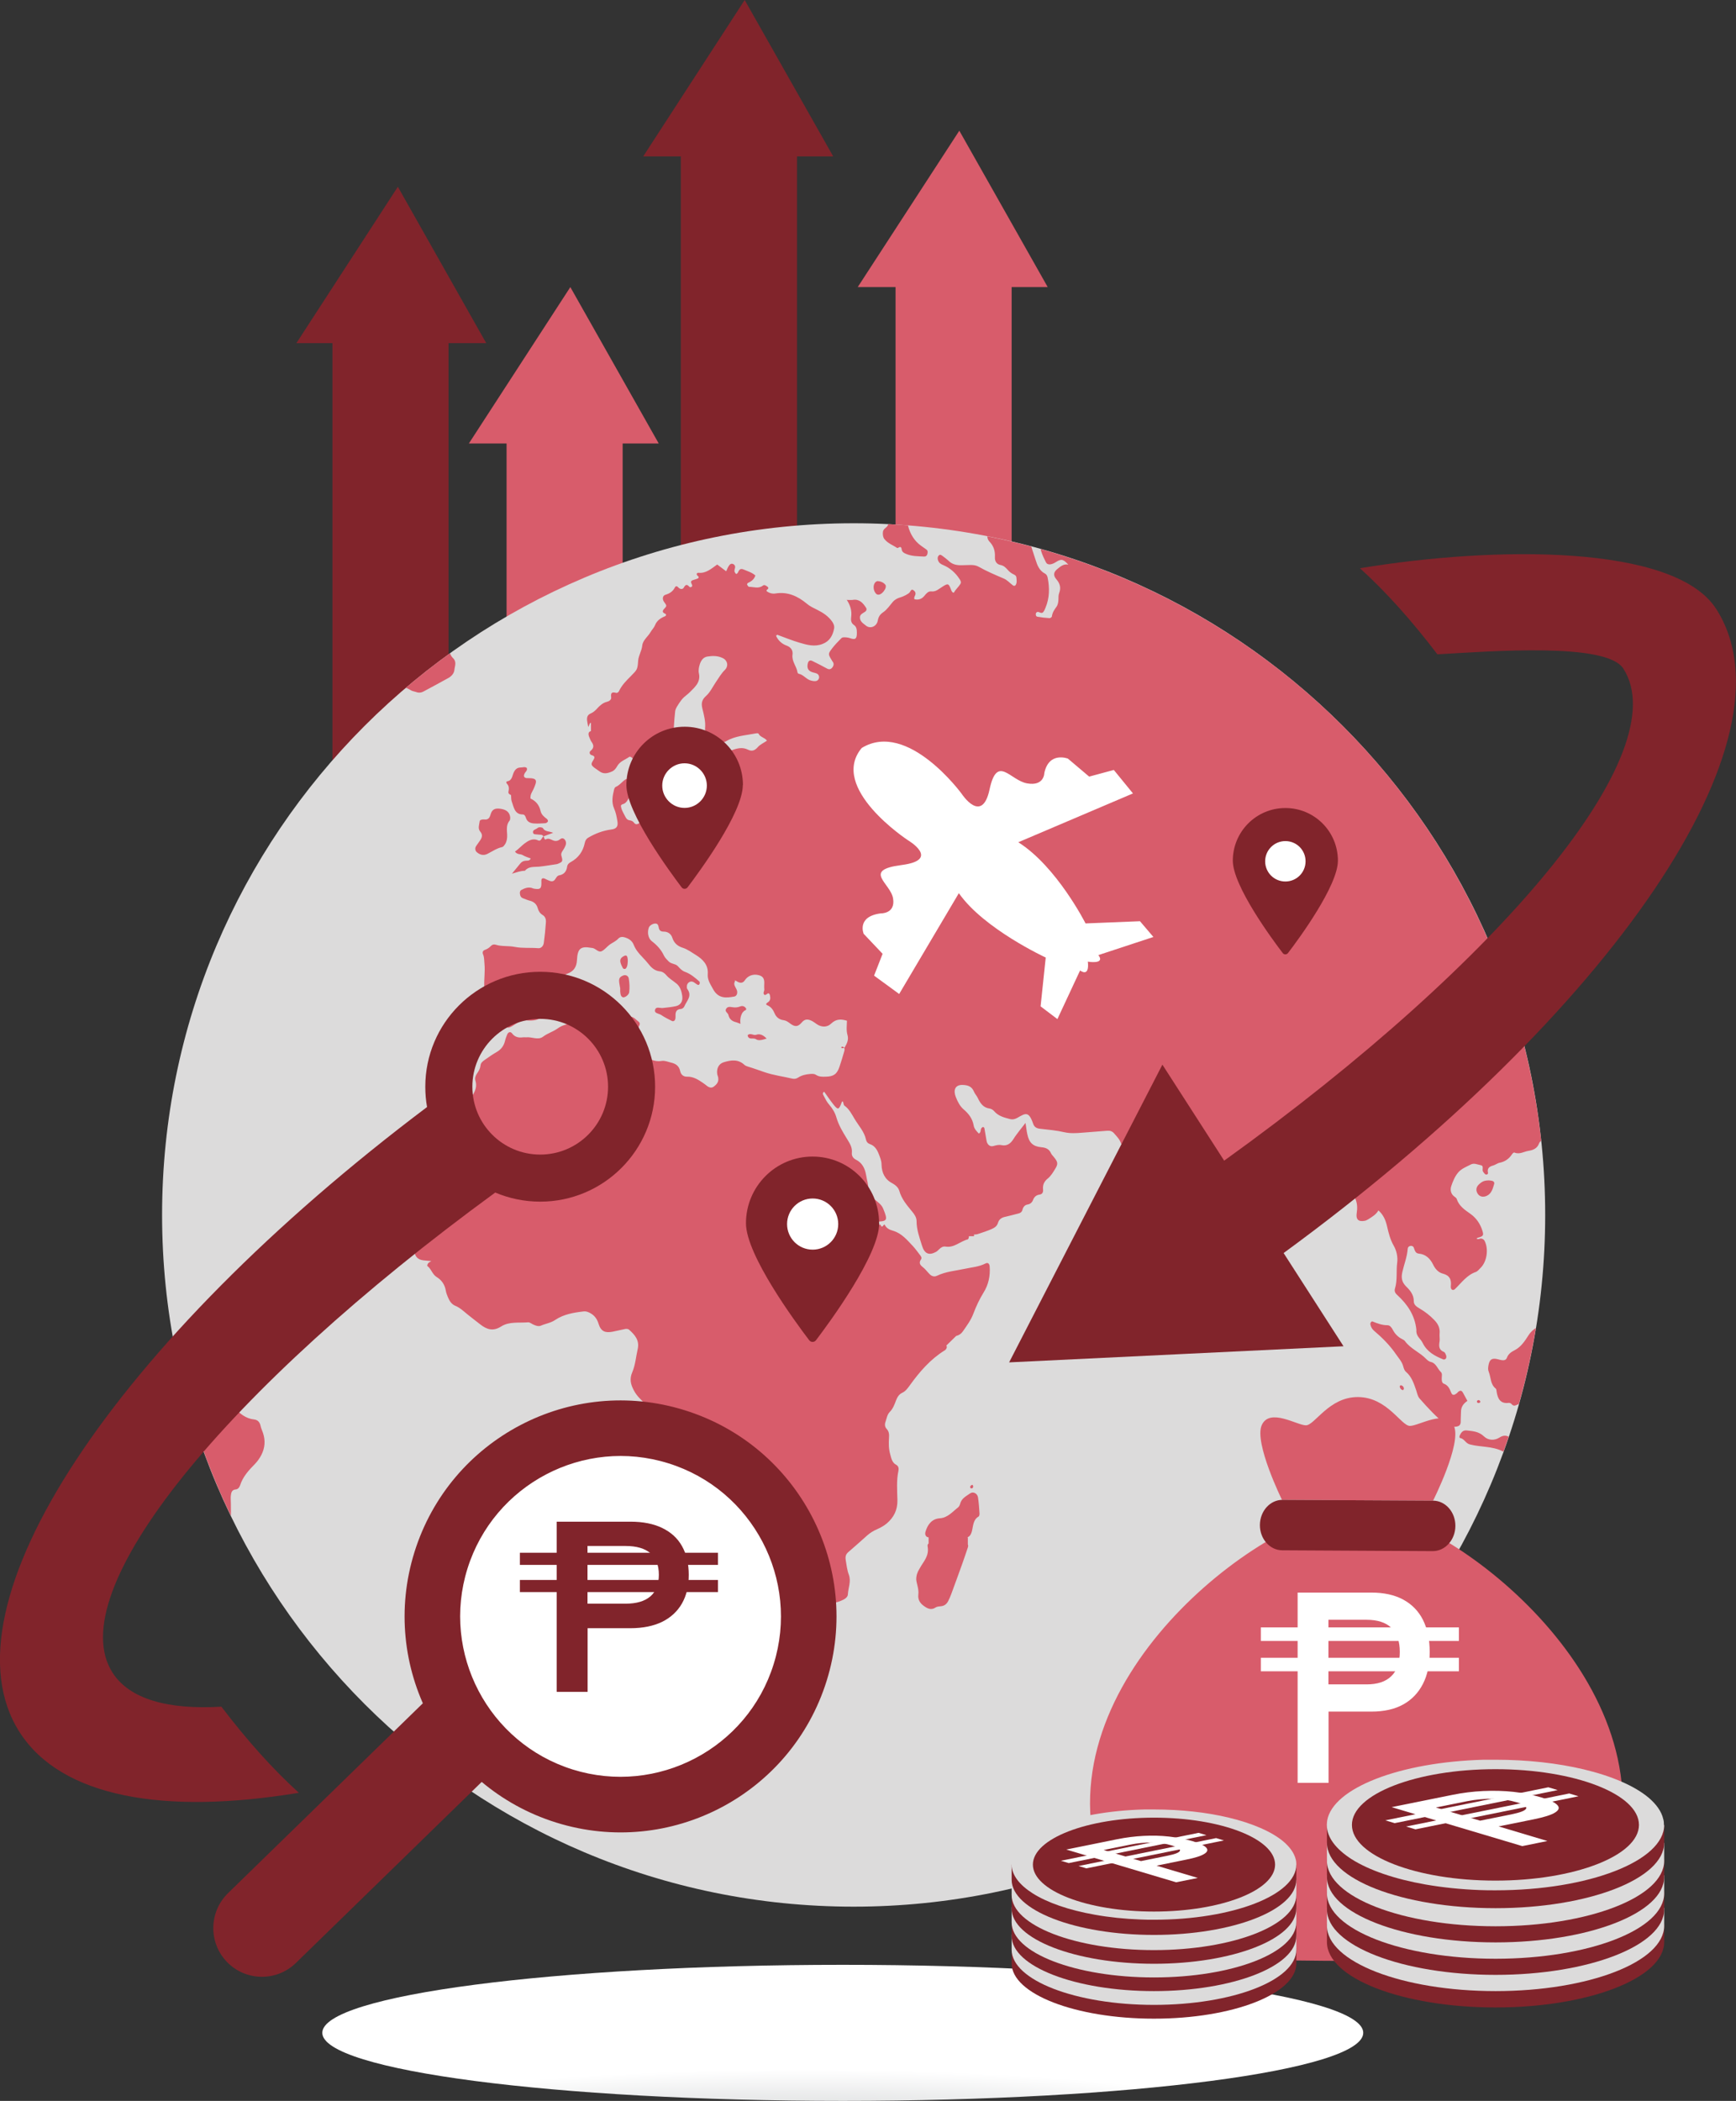 <svg xmlns="http://www.w3.org/2000/svg" xmlns:xlink="http://www.w3.org/1999/xlink" id="Layer_2" data-name="Layer 2" viewBox="0 0 148.66 179.87"><rect x="0" y="0" width="148.66" height="179.87" fill="#333333" stroke="none"/><defs><style>      .cls-1 {        clip-path: url(#clippath);      }      .cls-2 {        fill: none;      }      .cls-2, .cls-3, .cls-4, .cls-5, .cls-6, .cls-7, .cls-8, .cls-9, .cls-10, .cls-11 {        stroke-width: 0px;      }      .cls-3 {        fill: url(#radial-gradient);      }      .cls-4, .cls-5, .cls-6, .cls-7 {        fill-rule: evenodd;      }      .cls-4, .cls-8 {        fill: #d85c6b;      }      .cls-5, .cls-9 {        fill: #dcdbdb;      }      .cls-6, .cls-11 {        fill: #fff;      }      .cls-7, .cls-10 {        fill: #81242b;      }    </style><radialGradient id="radial-gradient" cx="1053.55" cy="-6750.59" fx="1053.55" fy="-6750.59" r="66.22" gradientTransform="translate(-636.97 -424.43) scale(.67 -.09)" gradientUnits="userSpaceOnUse"><stop offset="0" stop-color="#c6c8ca"></stop><stop offset=".4" stop-color="#dedfe0"></stop><stop offset="1" stop-color="#fff"></stop></radialGradient><clipPath id="clippath"><circle class="cls-2" cx="73.1" cy="104.02" r="59.22"></circle></clipPath></defs><g id="Layer_2-2" data-name="Layer 2"><g id="ICONS"><g><path class="cls-3" d="M116.74,174.04c0,3.22-19.96,5.83-44.57,5.83s-44.57-2.61-44.57-5.83,19.96-5.82,44.57-5.82,44.57,2.61,44.57,5.82Z"></path><g><g><g><rect class="cls-10" x="28.47" y="28.21" width="9.94" height="42.14"></rect><rect class="cls-8" x="43.38" y="36.82" width="9.94" height="19.03"></rect><rect class="cls-10" x="58.3" y="12.51" width="9.95" height="43.35"></rect></g><polygon class="cls-4" points="40.15 37.97 56.41 37.97 48.84 24.58 40.15 37.97"></polygon><rect class="cls-8" x="76.69" y="23.44" width="9.94" height="31.8"></rect><polygon class="cls-4" points="73.45 24.58 89.72 24.58 82.15 11.19 73.45 24.58"></polygon><polygon class="cls-7" points="25.38 29.38 41.64 29.38 34.07 15.99 25.38 29.38"></polygon><polygon class="cls-7" points="55.08 13.39 71.35 13.39 63.77 0 55.08 13.39"></polygon></g><g><g><g><path class="cls-5" d="M73.1,44.8c32.71,0,59.22,26.51,59.22,59.22s-26.51,59.22-59.22,59.22-59.22-26.51-59.22-59.22,26.51-59.22,59.22-59.22Z"></path><g class="cls-1"><path class="cls-4" d="M150.43,30.4c.41-.04.81-.05,1.22.08.19.06.4.06.61.07.35,0,.7.01,1.04.15.13.05.3.1.43.06.52-.16.85.13,1.12.5.23.32.56.55.73.93.09.19.27.22.45.2.08,0,.15-.07.21-.13.02-.02,0-.12-.04-.15-.21-.26-.44-.5-.64-.76-.13-.16-.1-.36.07-.49.14-.1.33-.16.44-.3.28-.37.56-.38.91-.13.09.07.22.09.34.11.57.09.93.38,1.11,1.01.13.46.22.83-.15,1.18-.16.16-.15.33,0,.49.3.31.52.65.56,1.12.02.24.27.3.43.43.26.21.18.6-.12.74-.28.13-.59,0-.86.12-.44.19-.76.11-1.09-.26-.32-.35-.7-.27-.95.12-.07.1-.08.23-.14.34-.13.25-.25.27-.51.14-.16-.08-.3-.19-.41-.34-.08-.11-.14-.31-.32-.21-.19.1-.27.49-.14.65.12.14.24.3.39.37.61.26.79.78.82,1.41,0,.16,0,.31.02.47-.04.18-.06.37-.12.55-.16.45-.58.62-1,.42-.11-.05-.2-.13-.31-.18-.2-.1-.42-.38-.61-.16-.14.16,0,.46.08.69.03.08.08.16.14.28.16-.1.3-.21.45-.29.07-.03.21-.04.24,0,.26.33.58.5,1,.48.06,0,.16.1.19.17.09.22.23.35.44.4.12.03.21.15.2.28-.03.35.12.42.43.52.37.12.77.3.96.75.06.14.22.19.38.13h0c0,.08-.03.18-.02.27.04.71,0,.95-.74.84-.33-.05-.57.12-.77.36-.08.09-.15.19-.21.29-.4.65-.69,1.36-1,2.06-.05.11-.09.24-.09.36.02.79-.32,1.52-.31,2.3,0,.19-.15.28-.3.19-.15-.09-.3-.19-.45-.29-.66-.41-1.28-.19-1.55.57-.08.23-.03.51-.23.69-.21-.06-.18-.3-.31-.42-.11-.1-.22-.11-.3,0-.19.3-.33.63-.74.71-.19.03-.24.26-.24.46,0,.12.02.26.07.37.25.58.32,1.19.3,1.82,0,.41.06.81.36,1.12.16.17.24.19.38-.05.11-.2.48-.05.52.19.02.15,0,.31,0,.46,0,.39.07.7.5.86.29.11.42.5.52.81.04.11-.07.2-.2.24-.4.13-.43.2-.43.53,0,.39.15.73.36,1.04.12.18.28.33.4.5.18.25.14.46-.13.6-.24.13-.48.24-.56.55-.09.37-.13.74,0,1.1.05.11.13.21.17.32.08.19.07.39-.13.48-.39.17-.41.48-.31.84.04.15.1.29.13.44.09.54.07,1.06-.24,1.52-.12.18-.38.22-.53.05-.09-.11-.17-.25-.23-.39-.1-.23-.18-.46-.27-.69-.04-.12-.07-.25-.15-.34-.7-.77-1.12-1.74-1.68-2.61-.56-.86-.93-1.81-1.21-2.8-.14-.48-.22-.97,0-1.46.11-.22.11-.48.06-.74-.04-.18.04-.66.14-.81.27-.48.46-.97.42-1.57-.04-.61-.07-1.25.15-1.85.06-.17.04-.37.04-.55,0-.57,0-1.12.47-1.52.13-.11.09-.26.07-.42-.1-.65-.28-1.26-.58-1.84-.15-.28-.27-.57,0-.85.1-.1.02-.17-.04-.22-.21-.16-.43-.19-.66-.05-.21.13-.32.28-.23.53.1.26.14.54.3.78.18.26.32.52-.04.78-.09.07-.1.28-.13.43-.05.31-.08.62-.13.93-.04.24-.14.28-.36.17-.08-.04-.15-.09-.24-.11-.27-.07-.39-.25-.4-.54,0-.12,0-.25-.03-.37-.05-.33-.1-.3-.45-.3-.49,0-.9.25-1.33.42-.35.13-.5.41-.45.81.09.72.1,1.42-.18,2.09-.02.06-.03.12-.03.18-.03.22,0,.44.07.64.09.25.31.24.51.31.07.03.16.1.19.17.05.13-.04.24-.15.29-.51.22-.96.54-1.41.86-.1.07-.22.08-.32,0-.11-.09-.1-.2-.07-.33.09-.3.06-.4-.15-.45-.46-.12-.93-.09-1.4-.1-.2,0-.35.13-.39.32-.1.47-.47.52-.8.6-.33.08-.7-.06-.96.32-.06.08-.34-.05-.5,0-.48.15-.95.31-1.41.52-.28.13-.5.4-.44.74.1.58-.27,1.06-.25,1.64.02.52-.23,1.02-.45,1.5-.1.22-.19.47-.2.71-.03.68-.3,1.26-.6,1.84-.1.19-.2.38-.29.58-.07.17-.15.36.05.5.18.14.38.16.58.02.07-.05.17-.12.17-.19.03-.32.25-.39.47-.48.29-.12.49-.02.46.29-.05.54.24.95.39,1.41.04.12.21.14.29.03.07-.1.14-.2.2-.3.07-.13-.03-.36.14-.4.28-.07.59-.19.85.02.26.21.53.39.82.54.43.23.49.22.78-.06.22-.22.22-.24-.02-.73-.03-.05-.07-.11-.07-.16,0-.04.05-.09.08-.13.02-.02.06,0,.08,0,.06.02.13.04.15.09.27.59.8.99,1,1.63.07.23.2.45.2.71,0,.37.15.66.36.93.59.78,1,1.68,1.49,2.53.09.16.21.33.21.51,0,.25-.27.16-.41.25-.15.1-.16.25-.16.41,0,1.05.32,1.95,1.08,2.64.14.12.27.24.29.45-.13.16-.26,0-.39,0-.33-.04-.32-.05-.45.34-.02.06-.06.15-.08.15-.08-.02-.15-.06-.22-.11-.04-.04-.08-.11-.08-.16,0-.7-.39-1.3-.44-1.99,0-.18-.08-.38-.19-.52-.25-.34-.34-.73-.38-1.13-.05-.57-.23-1.09-.46-1.6-.05-.11-.15-.22-.15-.33-.03-.66-.55-1-.86-1.48-.03-.04-.1-.07-.15-.07-.13,0-.12.12-.12.2,0,.97.06,1.9.48,2.81.32.68.45,1.44.19,2.25-.22.67-.25,1.4-.36,2.11-.03.18,0,.4-.08.55-.48.93-.69,1.98-1.15,2.93-.13.27-.28.55-.47.78-.35.43-.65.46-1.16.16-.36-.21-.43-.22-.6.17-.14.3-.37.48-.58.69-.3.31-.46.66-.31,1.09.28.78-.13,1.24-.63,1.66-.51.44-.54.88.03,1.25.51.33.7.91,1.1,1.32.4.41.55.94.66,1.5.04.18.14.34.19.52.14.57-.2,1.08-.76,1.07-.34,0-.54.16-.78.34-.15.11-.27.03-.37-.11-.16-.22-.18-.46-.15-.71.06-.45,0-.87-.3-1.22-.13-.15-.1-.27,0-.4.15-.19.06-.34-.05-.5-.2-.26-.45-.35-.77-.35-.46,0-.55-.14-.58-.6,0-.16,0-.31-.02-.46-.04-.24.21-.53-.04-.7-.34-.22-.69-.43-1.15-.28-.35.11-.64.3-.89.57-.14.15-.23.36-.44.44-.04.04-.08.07-.12.11-.04-.16.09-.06.13-.1h0c0-.12,0-.26-.04-.37-.15-.37-.15-.7.04-1.07.17-.32.04-.57-.28-.74-.26-.14-.54-.07-.68.21-.2.38-.37.78-.74,1.02-.04.03-.08.1-.09.16-.09.46-.28.78-.8.8-.23,0-.32.46-.16.71.15.24.33.46.58.56.24.09.37.25.5.47.23.39.45.39.77.05.06-.07.11-.14.17-.22.16-.22.37-.33.61-.2.28.15.57.13.86.16.16.01.27.11.28.29s-.07.29-.23.33c-.68.17-1.1.65-1.41,1.3-.09.2-.15.4-.19.61-.05.28.02.52.27.62.54.22.81.65,1.02,1.2.16.43.42.81.82,1.06.18.11.14.24-.11.36-.12.06-.21.1-.11.25.02.02.04.04.07.06.39.35.4.7.05,1.05-.06.06-.1.14-.15.2.06.12.14.14.23.13.26-.03.45.1.59.32.15.23.17.46-.02.67.06.46-.12.82-.36,1.2-.2.33-.21.78-.51,1.07-.11.11-.18.25-.16.41.09.62-.26,1.09-.57,1.5-.28.37-.47.88-.97,1.03-.07.02-.14.12-.17.2-.16.45-.53.58-.9.64-.4.06-.77.33-1.2.15-.08-.03-.15.05-.21.13-.26.4-.61.65-1.07.74-.2.04-.37.19-.57.24-.33.09-.52.25-.42.65,0,.03-.06.11-.1.12-.05.01-.12,0-.16-.04-.07-.06-.12-.14-.17-.21-.11-.17.1-.49-.19-.55-.28-.05-.58-.21-.86-.06-.37.19-.78.35-1.05.65-.29.32-.48.77-.62,1.19-.11.32-.05.68.27.91.07.05.16.11.19.19.21.64.71.95,1.2,1.3.5.36.84.87,1.02,1.48.1.34.05.42-.37.54-.05.01-.1.04-.15.07.13.13.27,0,.4.01.12.02.22.07.29.19.36.7.21,1.78-.34,2.32-.13.13-.25.29-.41.35-.76.26-1.22.92-1.77,1.45-.07.07-.14.11-.24.08-.09-.04-.12-.12-.13-.22,0-.03,0-.06,0-.09.07-.58-.11-.93-.69-1.08-.37-.09-.65-.4-.83-.78-.26-.53-.65-.88-1.22-.93-.31-.03-.34-.29-.43-.51-.05-.13-.17-.17-.29-.15-.13.02-.22.11-.23.24-.05.69-.31,1.33-.46,1.99-.11.49-.06.86.33,1.25.32.31.66.7.65,1.27,0,.3.26.47.5.61.46.27.88.59,1.26.99.31.32.5.68.45,1.16-.02.22.03.44,0,.65-.07.4-.08.74.37.92.09.03.15.19.19.3.03.08.02.2-.02.26-.04.06-.16.11-.22.08-.72-.29-1.39-.64-1.77-1.41-.08-.16-.2-.31-.32-.45-.12-.15-.2-.31-.22-.5,0-.06,0-.12,0-.19-.13-1.25-.78-2.18-1.64-2.97-.19-.17-.26-.34-.19-.56.22-.72.09-1.48.19-2.22.06-.46-.05-1.01-.3-1.44-.3-.52-.44-1.09-.57-1.66-.12-.53-.32-.99-.74-1.36-.2.36-.53.54-.85.75-.1.06-.21.12-.32.14-.58.11-.76-.16-.69-.64.07-.44.06-.87-.13-1.28-.1-.22-.19-.45-.46-.51-.17-.04-.24-.19-.17-.35.13-.32-.03-.47-.27-.58-.39-.18-.69-.45-.92-.83-.15-.24-.28-.47-.31-.76-.02-.22-.12-.42-.26-.59-.2-.24-.58-.22-.72.06-.26.55-.72.71-1.24.68-.3-.02-.58-.01-.85.14-.22.13-.39.28-.42.55-.06.56-.35.92-.84,1.08-.26.09-.38.31-.5.51-.32.54-.78.92-1.2,1.36-.19.2-.42.33-.51.62-.05.16-.16.28-.31.3-.34.05-.48.44-.82.52-.22.05-.32.29-.3.52.04.49-.1,1,.1,1.48.12.28.07.56-.06.81-.15.32-.19.64-.11.99.07.28.05.55-.25.73-.11.07-.21.22-.26.36-.17.49-.67.68-.88,1.13-.09.2-.44.15-.63-.04-.25-.24-.37-.56-.46-.89-.09-.3-.17-.59-.27-.89-.14-.41-.31-.81-.62-1.12-.25-.25-.34-.58-.43-.91-.2-.66-.44-1.28-.79-1.87-.44-.75-.58-1.62-.81-2.45-.23-.87-.31-1.76-.45-2.65-.03-.16,0-.36-.18-.47-.1.04-.12.14-.12.23,0,.6-.44.75-.84.95-.14.07-.29,0-.41-.09-.41-.3-.78-.64-1-1.14l-.05-.04.05.04c.24-.03.44-.11.55-.35-.02-.02-.04-.04-.06-.07-.44-.07-.86-.17-1.11-.64-.18-.35-.73-.14-.87-.55-.12-.35-.35-.56-.56-.81-.18-.22-.38-.27-.62-.25-.73.06-1.45.11-2.17.17-.5.04-.98.07-1.48-.04-.68-.16-1.39-.22-2.09-.3-.3-.03-.5-.14-.6-.44-.38-1.11-.67-.88-1.36-.49-.22.12-.41.16-.66.09-.49-.13-.96-.25-1.32-.67-.09-.11-.25-.2-.38-.22-.54-.07-.8-.44-1.02-.91-.09-.19-.25-.35-.33-.55-.18-.43-.51-.54-.91-.56-.74-.05-.86.48-.64,1.03.15.39.35.79.68,1.07.42.36.75.78.85,1.37.05.29.25.49.44.69.21-.09.12-.33.23-.47.03-.04.09-.09.14-.09.04,0,.1.06.11.11.05.27.09.55.14.82.02.12.04.25.07.36.09.26.3.41.55.34.23-.06.45-.13.69-.08.46.1.78-.11,1.03-.51.16-.26.35-.5.53-.74.14-.18.29-.37.51-.65.07.42.09.69.15.95.15.74.48,1.06,1.19,1.13.38.03.68.14.85.53.05.11.15.2.22.29.37.45.4.6.12,1.05-.17.28-.36.59-.6.79-.32.25-.47.54-.43.95.03.26-.07.42-.32.45-.26.04-.43.19-.53.44-.08.22-.23.36-.45.4-.27.04-.4.21-.47.48-.04.16-.16.25-.32.29-.37.09-.74.2-1.11.28-.31.06-.56.19-.66.53-.09.31-.33.43-.57.54-.35.15-.72.27-1.08.39-.08.03-.16.05-.25.06h-.15v.15h-.44v.04c0,.08-.05.22-.09.23-.65.16-1.17.74-1.9.62-.22-.04-.4.07-.56.23-.08.08-.17.17-.28.23-.61.32-.98.14-1.19-.56-.21-.68-.46-1.34-.46-2.08,0-.32-.18-.58-.38-.82-.44-.54-.9-1.06-1.1-1.78-.09-.3-.35-.51-.61-.65-.63-.33-.89-.89-.91-1.59,0-.33-.12-.6-.23-.89-.15-.39-.35-.72-.75-.86-.18-.06-.3-.18-.35-.39-.15-.69-.63-1.19-.97-1.76-.25-.41-.47-.87-.88-1.15-.07-.05-.08-.23-.12-.34-.04-.04-.08-.02-.11.06-.24.65-.32.67-.71.18-.28-.35-.53-.73-.79-1.09-.18.11-.1.24-.05.33.14.27.28.56.48.78.29.33.51.71.62,1.11.2.67.55,1.24.9,1.81.22.37.47.71.42,1.2-.03.26.11.47.35.59.53.26.77.74.87,1.32.06.4.2.78.19,1.2,0,.34.15.59.41.78.17.13.33.26.49.4s.3.3.38.51c.43,1.04.3,1.05-.61,1.1-.32.02-.65-.03-.97-.03-.05,0-.12.02-.16.05-.14.1-.17.24-.13.41.03.14.12.22.25.21.32,0,.63-.14.96-.07.13.03.2-.09.25-.22.04-.09.15-.16.19-.06.15.36.26-.2.36,0,.16.31.45.41.72.49.72.22,1.18.78,1.68,1.31.22.24.42.52.62.78.08.1.15.23.08.34-.21.3-.11.48.15.68.21.16.37.39.57.59.18.19.41.26.65.14.75-.36,1.58-.42,2.37-.59.6-.13,1.22-.17,1.78-.46.2-.1.33.02.35.26.06.8-.1,1.56-.52,2.23-.36.58-.64,1.19-.88,1.82-.21.56-.56,1.02-.89,1.5-.15.22-.34.34-.58.4l-.84.82s.05.07.04.13c0,.06-.03.12-.06.17-.03.05-.08.09-.13.12-1.21.75-2.14,1.82-2.98,2.99-.18.25-.37.51-.64.63-.3.14-.44.4-.55.69-.13.35-.26.69-.53.96-.22.23-.26.55-.36.84-.08.22-.06.44.1.61.21.22.22.47.2.77-.03.46-.03.93.1,1.39.1.36.16.73.53.92.17.09.22.29.18.49-.18.83-.11,1.68-.09,2.51.02.88-.32,1.5-.91,2.01-.25.21-.55.37-.84.5-.3.13-.58.3-.83.52-.54.48-1.07.96-1.62,1.43-.22.18-.27.4-.23.66.07.43.12.88.27,1.28.21.58-.05,1.11-.08,1.66,0,.23-.2.38-.39.48-.18.09-.38.17-.58.22-.29.08-.54.24-.78.42-.17.14-.23.31-.19.57.1.85-.24,1.8-.82,2.34-.43.4-.72.9-1.04,1.38-.6.9-1.34,1.65-2.19,2.28-.21.16-.45.34-.7.38-.41.06-.79.23-1.17.36-.2.07-.39.09-.6.05-.55-.1-1.1-.15-1.62.14-.27.15-.62,0-.85.15-.53.35-.92.14-1.36-.18-.22-.16-.3-.33-.33-.59-.04-.36-.27-.67-.02-1.06.12-.2,0-.48-.11-.71-.24-.54-.43-1.09-.55-1.68-.08-.39-.29-.69-.53-.96-.63-.7-.84-1.56-.94-2.47-.09-.8-.33-1.58-.33-2.4,0-.09-.04-.18-.08-.27-.33-.76-.66-1.53-.99-2.29-.07-.17-.15-.35-.26-.48-.71-.81-.51-1.72-.27-2.63.07-.27.25-.52.26-.79.02-.62.32-1.07.72-1.44.52-.5.55-1.08.31-1.7-.2-.5-.29-.98-.26-1.53.02-.44-.07-.94-.31-1.33-.17-.27-.25-.57-.32-.86-.12-.5-.37-.91-.69-1.28-.26-.29-.54-.58-.81-.85-.22-.22-.4-.46-.54-.73-.26-.5-.38-.95-.12-1.55.26-.61.31-1.31.46-1.97.17-.75-.25-1.22-.73-1.65-.07-.07-.22-.09-.33-.07-.37.07-.74.17-1.12.24-.58.1-.96,0-1.17-.68-.11-.37-.31-.67-.63-.87-.21-.13-.42-.22-.67-.19-.85.1-1.69.24-2.42.73-.38.26-.82.31-1.23.49-.2.08-.41,0-.6-.08-.16-.06-.33-.22-.48-.21-.78.07-1.62-.09-2.32.36-.68.43-1.22.26-1.78-.18-.35-.28-.71-.54-1.06-.83-.35-.28-.67-.6-1.09-.77-.32-.13-.5-.43-.63-.75-.07-.17-.14-.35-.17-.53-.09-.53-.36-.92-.79-1.18-.37-.23-.46-.7-.8-.95-.02-.01.03-.17.08-.23.05-.07.14-.1.27-.18-.27-.03-.49-.04-.71-.07-.47-.06-.73-.35-.74-.86,0-.18.08-.35.03-.55-.07-.34-.46-.56-.39-.91.06-.29.33-.52.42-.81.13-.44.21-.91.38-1.34.07-.16.06-.37.04-.55-.05-.52-.26-1.02-.15-1.57.02-.1-.06-.27-.14-.32-.45-.3-.34-.76-.17-1.07.38-.66.61-1.42,1.09-2.02.17-.21.3-.45.43-.7.24-.46.42-.97.93-1.19.29-.72.89-.99,1.51-1.29.27-.13.57-.31.77-.6.33-.48.67-.95.47-1.61-.06-.22.02-.43.15-.62.14-.2.26-.4.29-.67.02-.24.21-.37.38-.49.32-.22.63-.45.97-.64.39-.22.64-.52.75-.98.04-.18.11-.36.18-.53.08-.21.27-.29.41-.12.25.34.57.4.94.35.09-.01.18,0,.26,0,.49-.06,1.03.27,1.46-.05.39-.3.85-.42,1.24-.7.34-.24.73-.39,1.15-.4.26,0,.52-.07.78-.15.37-.11.74-.18,1.12-.06.13.04.3.07.43.03.49-.17.98-.15,1.48-.12.29.02.58,0,.85-.18.35-.22.63-.18.94.13.17.17.42.22.23.55-.08.14-.04.31.07.43.36.43.24.79-.13,1.12-.04.04-.08.09-.12.14-.13.19-.09.48.09.57.65.32,1.24.85,2.05.71.25-.04.52.08.77.14.39.09.7.26.8.74.06.29.28.48.58.47.53-.02.96.25,1.38.54.12.08.24.18.36.27.18.13.38.18.57.03.22-.17.41-.37.37-.7,0-.12-.07-.24-.09-.36-.07-.48.13-.89.57-1.02.6-.18,1.21-.28,1.75.22.08.08.2.12.32.16.47.14.93.31,1.4.47.78.27,1.6.37,2.4.56.19.04.35,0,.5-.1.31-.2.65-.27,1-.3.18-.01.36-.03.51.07.27.18.55.17.85.16.66-.01.96-.22,1.17-.85.15-.44.28-.88.41-1.33.05-.16.04-.31-.13-.39-.02,0-.05,0-.08.01-.02,0-.05.04-.05.05,0,.03.04.07.05.07.08,0,.2,0,.24-.06.2-.32.36-.68.25-1.05-.12-.41-.06-.8-.05-1.24-.5-.15-.92-.17-1.36.25-.33.32-.81.33-1.23.04-.12-.08-.24-.18-.37-.25-.33-.17-.62-.25-.93.13-.33.38-.59.36-1,.05-.17-.13-.33-.24-.55-.27-.34-.04-.62-.25-.75-.57-.14-.33-.31-.57-.64-.71-.18-.08-.04-.18.06-.25.21-.13.23-.34.18-.57-.04-.2-.13-.26-.3-.11-.04.04-.11.04-.16.06-.2-.15,0-.34-.03-.51-.02-.18,0-.37,0-.56,0-.38-.16-.56-.51-.64-.45-.11-.9.06-1.15.44-.16.25-.38.28-.67.11-.43-.26-.11-.05-.16-.07-.03.08-.08.17-.08.25,0,.2.13.34.2.51.12.26.03.56-.2.6-.68.12-1.37.21-1.83-.66-.22-.41-.48-.77-.44-1.27.06-.8-.45-1.27-.99-1.61-.37-.23-.73-.5-1.16-.64-.39-.12-.73-.37-.88-.84-.11-.36-.4-.54-.75-.54-.26,0-.38-.11-.42-.36-.03-.16-.07-.31-.25-.33-.22-.02-.52.15-.59.33-.16.4-.07.94.25,1.18.44.34.8.72,1.04,1.24.09.19.26.34.4.49.22.23.58.19.78.4.19.2.34.39.61.49.48.17.87.5,1.25.84.03.03.03.12.02.17-.03.1-.1.15-.2.09-.13-.07-.24-.18-.37-.24-.27-.11-.55.12-.53.42,0,.06,0,.14.03.18.46.61-.05,1.03-.25,1.51-.04.1-.17.2-.27.21-.4.02-.5.25-.48.62,0,.09,0,.19-.03.27-.04.14-.17.19-.28.14-.32-.16-.64-.32-.93-.52-.19-.12-.57-.13-.52-.4.07-.36.43-.16.67-.19.38-.04.76-.08,1.13-.16.39-.09.59-.4.54-.83-.06-.45-.18-.88-.56-1.15h0s-.03-.02-.05-.03h0v-.05h0v.04c-.25-.2-.54-.37-.75-.62-.17-.2-.33-.31-.58-.34-.36-.04-.65-.25-.89-.55-.19-.24-.39-.46-.6-.68-.3-.31-.57-.63-.73-1.04-.15-.38-.46-.55-.81-.65-.18-.05-.36-.03-.5.11-.21.23-.48.34-.73.51-.24.17-.43.44-.69.57-.3.15-.52-.23-.81-.27-.03,0-.06,0-.09-.01-.9-.16-1.18.04-1.23,1.04-.03.62-.29.97-.82,1.17-.63.23-.91.84-1.25,1.37-.06.08-.07.28-.02.35.26.39.07.69-.13,1.01-.17.28-.21.67-.59.75-.39.53-.95.57-1.51.52-.48-.04-.83.25-1.21.48-.36.22-.48.2-.72-.17-.07-.1-.11-.22-.18-.32-.12-.2-.31-.29-.52-.28-.17,0-.35.05-.52.04-.42-.02-.56-.19-.54-.64.01-.29,0-.52-.21-.76-.29-.33-.26-.48.09-.77.19-.16.2-.29.19-.54-.02-.62.08-1.24.02-1.87-.03-.28-.01-.56-.12-.82-.07-.16-.03-.32.14-.38.2-.07.37-.17.52-.33.11-.12.26-.17.41-.12.54.17,1.1.08,1.65.19.65.13,1.33.05,2,.11.24.02.44-.17.48-.45.08-.58.14-1.17.18-1.76.02-.26-.05-.5-.29-.64-.21-.13-.34-.32-.41-.58-.1-.36-.35-.56-.69-.64-.2-.05-.39-.14-.58-.21-.2-.07-.25-.26-.26-.45,0-.08.04-.21.1-.24.29-.16.58-.28.92-.19.06.02.11.05.17.06.59.1.68,0,.65-.67,0-.19.09-.26.28-.19.16.07.32.16.48.21.15.05.29.02.4-.12s.17-.33.37-.37c.4-.07.62-.32.68-.74.03-.2.15-.31.32-.4.63-.35,1.04-.89,1.19-1.64.04-.19.13-.35.29-.44.61-.36,1.27-.61,1.96-.7.45-.05.63-.25.54-.73-.06-.37-.13-.74-.28-1.07-.24-.56-.13-1.09,0-1.63.02-.08.07-.19.14-.22.34-.14.55-.46.85-.65.11-.07.27.02.26.14-.01.15-.05.3-.07.46-.01.12-.02.25-.01.37.01.18.32.28.2.46-.18.27-.29.63-.66.71-.05.01-.09.07-.13.11.03.35.22.63.37.93.09.18.18.3.38.33.14.02.28.07.38.21.11.15.24.15.38.07.13-.08.26-.15.4-.2.29-.11.58-.1.83.13.11.1.21.22.33.31.16.12.32.11.49,0,.44-.3.89-.59,1.35-.86.18-.1.38-.15.58-.22.19-.07.34-.03.45.16.15.24.38.36.61.27.54-.22,1.1-.12,1.65-.17.2-.02.42-.03.5-.29.06-.19-.06-.33-.39-.5-.77-.4-.98-.96-.67-1.83.08-.23.13-.48.31-.66.18-.19.46-.19.61,0,.14.17.25.35.39.51.12.14.38.08.44-.1.15-.42.08-.86.07-1.29,0-.06-.12-.12-.18-.18-.68-.7-.61-1.07.24-1.37.45-.16.9-.27,1.36-.04.34.17.59.08.85-.22.19-.22.48-.34.78-.55-.2-.28-.58-.29-.72-.6-.02-.04-.16-.04-.24-.02-.86.17-1.75.2-2.54.67-.19.11-.43.15-.57-.04-.24-.31-.57-.42-.9-.56-.22-.09-.35-.25-.33-.49.06-.61-.1-1.17-.24-1.75-.1-.43-.02-.74.34-1.05.34-.31.56-.78.83-1.18.24-.35.45-.72.76-1.03.35-.34.23-.84-.2-1.03-.42-.2-.86-.19-1.3-.12-.36.06-.55.36-.65.69-.07.23-.12.51-.07.73.09.39,0,.69-.17.96-.07.1-.15.19-.23.29-.23.24-.46.48-.72.68-.32.24-.53.57-.74.91-.08.13-.15.28-.17.42-.05.43-.08.87-.11,1.3-.02.34.1.61.38.79.13.08.26.15.36.26.54.54.49,1.28-.15,1.72-.35.25-.51.53-.55.98-.05.5-.15.98-.08,1.48.02.15.14.33,0,.43-.16.12-.25.36-.5.36-.44,0-.79.14-1,.61-.1.21-.42.16-.59-.06-.11-.14-.17-.33-.37-.36-.02.44-.1.86-.31,1.25-.06.11-.13.21-.26.21-.05,0-.1-.03-.15-.05-.01,0-.01-.07,0-.07.34-.15.2-.36.08-.59-.1-.18-.04-.35.12-.49.16-.15.34-.23.55-.23h0c.08-.19.26-.4.1-.6-.61-.8-.8-1.78-1.09-2.72-.03-.08-.07-.18-.13-.24-.06-.05-.18-.11-.22-.08-.36.26-.81.38-1.05.81-.1.18-.23.36-.44.45-.37.16-.72.25-1.08-.02-.14-.11-.3-.2-.44-.31-.26-.21-.3-.3-.1-.61.15-.24.19-.37-.12-.46-.18-.05-.23-.25-.1-.36.31-.25.3-.49.08-.79-.07-.1-.11-.22-.16-.33-.15-.33-.11-.52.12-.58v-.71c-.13,0-.14.23-.23.36-.04-.2-.08-.37-.1-.54-.03-.27.02-.49.29-.61.19-.08.35-.2.5-.36.26-.28.53-.56.92-.65.14-.03.38-.16.35-.37-.06-.44.1-.48.44-.39.06.02.19-.06.22-.13.25-.54.65-.93,1.06-1.34.5-.51.54-.53.59-1.28.04-.47.3-.83.35-1.29.05-.48.48-.76.71-1.16.12-.21.29-.36.39-.6.15-.39.48-.61.85-.76.09-.03.13-.16.03-.21-.28-.12-.28-.24-.07-.46.21-.22.19-.24-.04-.56-.17-.23-.13-.54.12-.61.36-.11.63-.28.81-.63.08-.16.2-.1.29,0,.15.17.37.18.46.03.16-.29.28-.32.49-.08.05.06.18.04.23-.05.02-.04,0-.12-.02-.16-.08-.15-.13-.29.08-.36.14-.05.28-.08.42-.14.09-.04.12-.14.03-.2-.19-.14-.12-.31.04-.29.65.06,1.09-.35,1.6-.71.24.18.49.37.77.58.08-.17.13-.32.21-.44.08-.13.19-.25.36-.19.16.06.23.19.18.37-.03.12-.08.24,0,.36.03.05.07.11.11.13.03,0,.08-.05.12-.08.02-.02.03-.06.04-.08.1-.22.21-.34.48-.22.35.15.71.25,1,.51-.12.36-.37.51-.64.64-.04.02-.09.12-.07.14.04.08.11.19.17.19.4,0,.81.19,1.19-.11.12-.1.28.02.4.11.09.08.07.16-.02.22-.11.07-.09.15,0,.2.21.13.44.19.68.15,1.03-.17,1.9.21,2.69.87.28.24.6.38.92.54.48.24.92.53,1.25.99.13.19.21.38.17.61-.12.61-.39,1.08-.99,1.31-.69.27-1.34.08-1.98-.11-.65-.19-1.27-.45-1.91-.68-.03.03-.06.07-.09.1-.05-.04-.09-.09-.1-.15.02.06.05.11.1.15.19.41.51.69.9.83.36.13.56.4.51.77-.08.59.34.98.42,1.5,0,.05.06.13.1.14.42.07.67.5,1.08.59.11.03.23.05.35.04.15,0,.29-.11.32-.27.03-.17-.05-.31-.2-.38-.16-.07-.34-.08-.5-.16-.27-.14-.34-.37-.26-.71.05-.22.19-.3.39-.2.42.21.85.42,1.26.65.19.1.33.06.46-.11.12-.17.14-.34,0-.51-.02-.02-.04-.05-.05-.08-.33-.54-.34-.55.02-1.03.24-.31.51-.59.79-.87.05-.06.16-.08.24-.08.17,0,.35.02.52.08.41.14.58.09.57-.48,0-.26-.03-.51-.26-.66-.24-.16-.26-.41-.23-.66.08-.56-.08-1.04-.38-1.49l-.04-.02.03.03h0c.18,0,.36.02.52,0,.56-.1.88.25,1.15.68.07.11.04.24-.07.32-.19.14-.47.22-.46.51,0,.35.31.52.53.7.37.29.91.06,1-.44.06-.33.19-.53.47-.72.31-.21.55-.56.8-.86.18-.22.42-.34.67-.41.23-.06.72-.3.81-.45s.15-.28.32-.15c.13.09.2.23.14.4-.04.11-.13.21-.07.36.34.09.64-.02.86-.3.16-.2.33-.39.57-.37.4.05.66-.21.95-.39.51-.33.55-.31.78.31.05.13.18.26.24.15.15-.27.38-.45.53-.7.1-.15.02-.3-.07-.43-.35-.54-.82-.95-1.39-1.19-.2-.08-.37-.18-.45-.41-.06-.16-.04-.32.08-.43.11-.1.22,0,.31.06.17.13.34.25.49.39.32.33.71.41,1.13.4.26,0,.53-.02.79-.02.24,0,.47.03.68.15.69.39,1.42.7,2.15,1.01.29.12.52.39.79.59.08.06.18.04.23-.04.12-.2.08-.42.06-.64-.02-.18-.16-.23-.3-.3-.15-.08-.3-.19-.42-.33-.18-.2-.35-.39-.64-.44-.33-.06-.5-.32-.48-.68.03-.53-.11-.96-.48-1.34-.23-.25-.21-.63-.05-.87.42-.63.33-1.3.26-1.98-.04-.4-.11-.8.04-1.2.09-.24-.07-.48-.08-.73,0-.18.09-.28.22-.36.15-.08.28-.07.39.06.14.16.31.3.19.56-.1.22-.02.35.19.42.03,0,.06.02.08.02.95.25.99.11,1.16,1.42.02.15.02.31.03.47.02.48.1.9.54,1.2.25.18.39.52.47.87.14.57.34,1.13.52,1.69.15.48.33.94.8,1.18.14.07.21.21.24.37.17.87.16,1.72-.18,2.54-.06.14-.11.29-.21.4-.12.13-.27.02-.41-.02-.09-.02-.18.03-.21.12-.03.13,0,.27.14.29.35.06.69.1,1.04.12.06,0,.19-.09.19-.15.04-.33.21-.57.39-.82.13-.18.16-.4.17-.62,0-.18,0-.39.06-.55.18-.47.07-.83-.24-1.19-.28-.33-.24-.61.08-.87.28-.23.56-.47.95-.38h0c-.45-.48-.6-.52-1.1-.2-.16.1-.31.16-.48.18-.16,0-.27-.04-.35-.2-.29-.58-.56-1.16-.51-1.84.02-.3-.1-.54-.32-.72-.14-.11-.26-.25-.38-.38-.41-.42-.52-.93-.24-1.49.16-.32.21-.64.23-.98-.04-.03-.09-.06-.12-.1-.04-.06,0-.11.06-.11.02,0,.04.04.05.06v.16c.15.05.23.18.27.34.04.18.05.37.1.55.24.92.49,1.14,1.34,1.12.27,0,.52,0,.76.12.03.02.13-.02.14-.05,0-.05,0-.12-.04-.17-.11-.17-.27-.23-.45-.23-.24,0-.46-.08-.68-.17-.26-.11-.42-.32-.52-.59-.03-.07,0-.19.05-.25s.16-.1.23-.09c.17.04.33.13.5.16.11.02.24-.06.24-.21,0-.08-.02-.2-.08-.24-.17-.12-.35-.21-.54-.29-.17-.07-.22-.18-.15-.36s.19-.39.37-.32c.67.28,1.42.37,1.98.91.3.28.59.38.96.21.2-.09.4-.06.61-.06l.05-.06c-.19-.33-.61-.24-.81-.52-.23-.33-.53-.45-.91-.46-.23,0-.4-.15-.47-.37-.11-.4-.29-.74-.54-1.06-.04-.05-.06-.11-.08-.16-.11-.28,0-.6.27-.69.79-.23,1.55-.56,2.27-.96.18-.1.33-.02.45.16.06.09.17.04.22-.04.04-.07.07-.18.05-.26-.02-.08-.09-.16-.16-.21-.2-.13-.4-.26-.61-.37s-.45-.14-.43-.49c0-.09-.2-.2-.31-.3-.07-.06-.15-.18-.04-.21.3-.08.28-.19.15-.44-.04-.09.26-.25.2-.49,0-.02.09-.07.14-.11.36-.28.43-.8.79-1.1.35-.3.79-.41,1.13-.71.12-.11.16-.24.04-.4-.16-.2-.02-.35.13-.46.12-.08.26-.13.4-.17.25-.08.51-.11.61-.44.04-.11.19-.14.31-.08.1.05.06.15.05.24-.03.18-.04.36-.07.59.41-.25.8-.35,1.04-.75.18-.3.39-.29.66-.06.07.06.1.16.16.22.03.03.12.02.15,0,.03-.04.04-.12.03-.17-.08-.21-.23-.36-.42-.46-.08-.04-.17-.06-.24-.11-.04-.03-.07-.1-.06-.15,0-.05.07-.12.11-.13.37-.06.75-.11,1.13-.17,0-.22-.16-.2-.29-.23-.11-.03-.22-.06-.3-.17-.64-.86-.71-1.8-.32-2.8.09-.22.24-.36.48-.31.2.04.4.09.6.13.26.05.38.21.44.5.07.4.25.5.59.49.25,0,.51-.28.74.01.19.24.09.54.09.81,0,.06,0,.13.02.19.04.14.02.35.21.35.17,0,.33-.12.42-.3.03-.05.05-.13.03-.18-.18-.44,0-.63.39-.71.35-.07.63-.56.94-.42.52.24,1.13.38,1.5.91.03.05.07.11.12.12.16.06.18-.09.22-.2l-.05-.04.03.06c.3.09.41.43.67.58.22.13.18.27-.05.38-.15.07-.13.22,0,.27.24.1.51.08.62.42.11.35.06.65-.02,1-.24,1.02-.67,1.99-.72,3.06,0,.12-.04.29-.12.33-.4.25-.3.71-.44,1.07.59.05.75,0,1.02-.32.19-.23.37-.48.53-.74.08-.12.03-.23-.11-.29-.08-.03-.17-.07-.22-.13-.15-.19-.03-.57.19-.6.25-.03.52-.08.72.18.14.17.34.23.56.18.27-.07.49-.54.82-.11,0,.02.16-.05.22-.11.36-.37.81-.49,1.28-.54.26-.03.52-.1.77-.17q.36-.09.49.29c.15.42.25.52.63.48.32-.04.62-.07.94.03.26.08.51-.09.76-.18.25-.08.46-.28.71-.29.09-.41-.23-.59-.33-.88-.08-.23-.04-.44.17-.56.36-.21.72-.24,1.09-.06.21.1.41.24.62-.04.09-.12.27-.11.42-.07.74.22,1.45.51,1.66,1.43.03.15.13.18.25.21.11.03.23.09.3.17.12.13.28.3.22.48-.07.22-.3.12-.46.14-.03,0-.05.02-.13.06.17.27.38.43.66.5.34.08.33.1.47.19.42.27.75.69,1.24.87.2.07.39.11.6.12.11,0,.15-.08.15-.18,0-.29-.09-.55-.18-.81-.08-.23-.18-.46-.25-.69-.03-.09-.03-.19.07-.24.04-.03.12-.03.16,0,.31.22.66.24,1.02.2.22-.02.38-.09.46-.34.12-.31.38-.36.66-.32.27.03.5.15.73.3.15.1.31.16.48.2.06,0,.16-.06.22-.12.06-.07.05-.18-.02-.25-.06-.06-.15-.1-.21-.16-.11-.13-.05-.34.08-.38.03,0,.06-.02.08-.02q.61-.11.26-.61c-.16-.22-.33-.44-.36-.74h0c-.06,0-.12-.02-.17-.02-.16,0-.29-.03-.35-.21-.05-.17,0-.31.12-.42.07-.06.16-.08.23-.14.23-.19.22-.3-.03-.49-.05-.04-.11-.05-.16-.08-.07-.03-.1-.08-.06-.15.03-.04.09-.11.12-.11.7.16,1.4-.02,2.09-.07.35-.03.36-.02.49.44.06.21.15.24.31.15.12-.07.24-.22.38-.09.1.1.16.25.23.39.02.05,0,.12,0,.18,0,.16-.15.42.14.41.2,0,.24-.26.26-.44.03-.28,0-.56.02-.84,0-.19.05-.39.22-.48.46-.23.93-.37,1.43-.11.27.14.31.22.23.65,0,.08,0,.17.02.26.34-.03.52.52.91.3.22.14.44.32.67,0,.39.04.72.17.97.53.23.34.36.37.64.21.13-.07.25-.16.37-.26.58-.49,1.26-.78,1.94-1.07.38-.16.76-.18,1.11,0,.6.32,1.19.69,1.39,1.46.02.09.04.18.08.27.08.18.2.3.41.29.43,0,.88-.08,1.22.33.06.07.23,0,.3-.11,0-.03.04-.06.04-.08-.04-.86.56-.98,1.14-1.1.43-.09.86-.15,1.29-.22.29-.05.42-.19.43-.49,0-.15-.02-.31-.05-.46-.04-.22.04-.38.22-.45.2-.07.42-.05.55.16.09.15.18.34,0,.5-.11.09-.14.15-.07.3.15.28.32.51.66.54.3.03.54.15.73.45.16.25.37.23.59.02.23-.21.3-.44.14-.65-.22-.29-.38-.66-.72-.81-.45-.19-.55-.61-.7-1.01-.06-.14,0-.25.15-.27.17-.03.35-.02.52-.04.49-.07.98-.13,1.44-.38.42-.23.87-.26,1.36-.23.94.04,1.85.25,2.76.43h0l.31.2h0l.03.05ZM82.83,131.62h0c.19-.06.32-.21.41-.57.1-.43.1-.95.56-1.21.06-.03.08-.17.08-.25-.03-.47-.06-.93-.13-1.39-.05-.34-.42-.53-.68-.34-.33.24-.73.41-.85.89-.03.11-.09.24-.18.31-.49.38-.89.89-1.57.93-.66.05-1.03.51-1.22,1.16-.07.24.04.46.27.47v.53c-.08.05-.11.14-.08.28.09.51-.09.91-.35,1.31-.14.2-.26.41-.38.62-.14.24-.25.49-.25.87.03.37.24.81.18,1.29-.05.41.13.72.44.95.32.24.65.42,1.05.15.14-.09.34-.08.51-.11.25-.04.43-.19.55-.42.1-.19.18-.39.26-.59.32-.87.64-1.74.95-2.61.17-.47.32-.93.48-1.4.04-.11.03-.2,0-.27v-.6h-.05ZM-39.36,58.12h0c0-.06,0-.13-.04-.17-.17-.21-.33-.51-.63-.35-.27.14-.3.46-.21.74.14.45.21.89.18,1.36-.01.19.14.12.24.03.04-.04.08-.07.12-.11h.01c0,.15-.02.3,0,.44.03.18-.17.34-.02.55.19-.02.29-.26.5-.27.22,0,.44-.07.64-.1.09-.25-.11-.42-.09-.62h0c.2.05.29.21.3.39.02.27.05.55-.07.82-.1.22-.25.46-.23.69.02.26.19.5.29.76.04.11.07.24.1.35.04.17.16.14.27.11.08-.02.16-.08.24,0-.63.9-.67.96-.75,2.13.08,0,.17.01.25,0,.14-.03.3-.11.41.03.16.21-.06.31-.14.46-.07.13-.09.29-.13.44h-.02.02c.35.13.4.51.55.79.1.19-.16.31-.2.48-.04.14-.02.3,0,.45,0,.15.03.31.04.46,0,.38,0,.39-.44.47-.18.03-.25.11-.24.3,0,.28.02.51.23.76.47.55.85,1.18,1.29,1.76.19.25.32.43-.02.66-.12.08-.1.28-.1.44,0,.34-.02.69,0,1.03.04.54-.05,1.05-.24,1.55-.21.55-.4,1.11-.56,1.67-.11.36-.23.71-.42,1.03-.3.53-.41,1.09-.37,1.7,0,.19,0,.37,0,.56-.02.39-.33.68-.35,1.04-.02.39.18.77.13,1.19-.07.64.08,1.23.53,1.7.09.1.11.19.08.33-.04.15-.1.32-.06.45.21.67.12,1.43.55,2.04.08.12.14.29.13.44,0,.31.11.46.38.54.17.05.34.11.49.2.7.43,1.28.91,1.35,1.91.04.63.35,1.25.51,1.88.1.4.23.76.53,1.05.17.16.29.4.4.61.19.37.14.54-.2.88-.16.16-.18.32-.04.45.13.12.26.27.42.32.36.12.54.46.82.69.19.16.32.42.25.66-.15.51.09.81.4,1.12.31.32.68.6.89,1.02.04.08.16.07.23.01.04-.04.07-.11.07-.16.02-.28-.12-.5-.32-.63-.31-.2-.38-.5-.47-.84-.17-.65-.29-1.31-.59-1.93-.38-.77-.72-1.56-1.17-2.29-.35-.58-.32-1.18-.24-1.8,0-.08.05-.18.16-.2.33-.05.85.32.92.69.12.61.29,1.2.51,1.78.25.65.83,1.03,1.06,1.69.06.18.28.31.44.45.17.15.32.3.2.55-.14.29-.02.46.2.62.21.16.51.24.58.54.07.29.27.47.45.68.54.63.96,1.33,1.16,2.18.07.31.11.59-.02.9-.24.62-.12,1.02.4,1.33.31.18.59.39.83.67.09.11.24.2.37.23.5.12.93.37,1.31.71.09.08.2.14.31.18.53.18,1.02.48,1.53.69.79.32,1.59.67,2.44.1.29-.2.64-.05.88.22.4.46.94.75,1.3,1.25.15.2.36.35.6.36.45.02.84.25,1.26.39.39.13.76.33,1.19.26.06-.01.18.06.2.13.18.45.51.76.81,1.1.25.29.43.58.38,1-.02.13.1.26.23.18.23-.15.44-.11.68-.06.14.03.29.02.43,0,.29-.05.38-.21.27-.52-.16-.44-.11-.83.02-1.27.19-.65.38-1.3.39-1.99,0-.13,0-.28-.12-.33-.37-.16-.68-.44-1.12-.49-.68-.08-1.34.01-2.02.01-.22,0-.5.13-.64-.13-.1-.19.17-.3.21-.48s.08-.36.1-.55c.03-.25.05-.5.07-.74,0-.13.04-.26.18-.27.28-.02.33-.22.34-.45,0-.52.14-.98.48-1.37.15-.18.32-.42.15-.67-.16-.23-.43-.13-.66-.14-.06,0-.11.02-.17.04-.4.12-.79.25-1.2.25-.19,0-.33.14-.41.31-.08.16-.16.34-.19.52-.1.58-.48.99-.78,1.44-.04.06-.17.13-.22.11-.51-.25-.97,0-1.44.16-.32.11-.59.01-.9-.18-.52-.33-.99-.66-1.18-1.3-.02-.06-.06-.11-.1-.15-.32-.32-.39-.75-.47-1.18-.2-1.01.03-1.98.18-2.96.02-.12.07-.25.13-.34.22-.32.26-.69.25-1.07,0-.35.04-.69.18-1,.2-.47.43-.89,1.01-.9.27,0,.48-.21.7-.37.48-.37.99-.64,1.62-.43.16.05.35.05.52.02.23-.04.41.04.54.22.19.25.43.32.71.22.29-.1.55-.23.55-.62,0-.24.16-.32.32-.39.33-.15.68-.18,1.03-.12.23.04.46.08.7.07.42,0,.82.04,1.1.44.1.14.25.14.4.06.11-.05.21-.12.31-.17.12-.05.26-.05.32.06.3.49.94.84.61,1.6-.03.07,0,.18.03.27.16.67.4,1.29.74,1.88.07.13.18.25.29.34.12.1.3.11.39-.04.31-.51.49-1.03.33-1.67-.18-.72-.32-1.45-.42-2.19-.06-.4,0-.81,0-1.22,0-.19.04-.38.17-.52.3-.34.54-.74,1.01-.87.26-.07.51-.19.67-.43.46-.68,1.14-1.06,1.81-1.41.31-.16.26-.64.64-.66.02,0,.05-.04.05-.07,0-.09.02-.19-.02-.26-.08-.15-.08-.27.03-.42.14-.18.15-.42.04-.62-.15-.27-.08-.55-.07-.82,0-.17-.09-.41.16-.46.16-.03.22.18.31.29.03.03.1.02.15.03.27-.37.39-.83.38-1.36h0c.23.13.45.16.61-.1.14-.24.34-.48.37-.73.06-.55.38-.64.79-.66.09,0,.19,0,.26-.05.06-.04.04-.11-.04-.13-.23-.06-.25-.16-.02-.26.1-.05.23-.07.34-.06.56.03,1.07-.22,1.57-.33.05-.16-.01-.23-.07-.3-.19-.23-.19-.47-.11-.77.29-1.05,1.11-1.38,1.95-1.64.43-.13.94,0,1.19-.56.02-.04.1-.07.15-.08.31-.07.63-.14.94-.21.02,0,.07.03.07.05,0,.05.01.14-.02.15-.12.08-.26.15-.39.22-.21.12-.37.31-.47.54-.11.22-.04.49.16.67.18.17.32.03.48-.05.24-.13.44-.31.61-.53.14-.17.3-.23.52-.28.96-.17,1.8-.7,2.67-1.12.11-.05.16-.18.06-.31-.06-.07-.13-.14-.16-.22q-.23-.54-.59-.09c-.08.1-.18.18-.22.29-.17.4-.46.42-.79.34-.07-.1-.02-.18.01-.26.08-.19.12-.39-.13-.42-.42-.06-.67-.48-1.09-.53-.14-.02-.17-.16-.18-.28,0-.09.01-.19.05-.27.11-.3-.01-.4-.27-.42-.04,0-.08-.07-.14-.12.12-.04.24-.06.34-.11.11-.04.21-.1.31-.17.32-.21.3-.62-.02-.83-.29-.19-.61-.18-.93-.11-1,.21-1.89.65-2.63,1.41-.2.21-.35.49-.75.59.35-.58.82-.94,1.2-1.38.22-.25.47-.47.76-.63.08-.04.15-.1.24-.12.38-.1.67-.31.9-.67.26-.4.65-.59,1.15-.5.43.08.87.1,1.31.13.67.04,1.32.19,2.01.11.44-.05.82-.19,1.08-.54.33-.45.75-.56,1.23-.59.18-.01.35-.03.52-.05-.31.45-.62.89-.92,1.34-.13.2-.23.43-.35.64-.11.18-.23.36-.33.54-.12.2-.44.25-.43.5.02.32-.22.41-.34.6-.04.07-.06.17-.05.25.02.1.13.14.21.12.61-.16,1.21.17,1.82.09.2-.03.32.2.27.45-.02.08-.1.17-.03.24.1.09.23.05.31-.04.23-.28.51-.46.8-.63.12.17.05.32,0,.46-.02.06-.04.13-.02.18.04.13.43.39.56.38.22-.02.23-.23.31-.4.17-.38,0-.65-.22-.92-.04-.04-.08-.08-.13-.12h0c.03-.08.04-.19.09-.25.2-.19.29-.32-.09-.34-.09,0-.1-.14-.07-.23.03-.08.1-.15.13-.24.1-.24-.08-.54-.31-.5-.17.03-.33.13-.5.15-.14.02-.29-.01-.42-.06-.18-.07-.13-.24-.11-.39,0-.06-.01-.15-.05-.17-.49-.29-.27-.56,0-.84.2-.2.24-.47.33-.73-.17-.03-.34-.05-.51-.08.05-.17.19-.23.31-.31.28-.18.41-.43.33-.78-.02-.09-.01-.19,0-.28.15-.53.04-.91-.49-1.12-.08-.03-.12-.2-.19-.3-.09-.15-.23-.2-.38-.15-.31.1-.62.16-.88.4-.15.14-.35.23-.53.33-.04.02-.13.03-.16,0-.08-.08-.03-.17.03-.23.3-.31.69-.45,1.06-.63.2-.1.59-.08.58-.45,0-.28-.37-.13-.49-.3-.18-.23-.42-.32-.66-.44-.08-.04-.19-.09-.21-.16-.13-.51-.56-.79-.82-1.19-.09-.14-.1-.28.05-.41.15-.13.39-.28.28-.52-.21-.44-.12-.98-.49-1.36-.11-.11-.2-.39-.14-.49.14-.23.1-.41.02-.61-.21-.49-.26-1.02-.3-1.55-.01-.14,0-.32-.23-.37-.19.29-.45.57-.57.9-.23.63-.67,1-1.17,1.33-.58.38-.71.35-1.13-.25-.08-.12-.2-.22-.3-.33-.12-.14-.22-.32-.18-.51.18-.71.09-1.49.61-2.1-.3-.26-.62-.31-.91-.43-.22-.09-.39-.21-.45-.51-.07-.32-.24-.63-.4-.92-.17-.31-.37-.53-.78-.45-.41.08-.81-.02-1.19-.23-.13-.07-.26-.14-.4-.18-.56-.16-1.05.26-.9.85.1.39.05.66-.17.93-.14.18-.17.34-.13.59.06.39.1.83-.02,1.18-.1.28-.43.47-.62.75-.11.18-.3.3-.44.46-.18.21-.19.34-.02.58.18.25.4.46.44.79.08.65.08,1.3.02,1.96,0,.08-.05.19-.11.24-.43.37-.84.78-1.36,1.01-.27.11-.54.25-.81.35-.22.09-.3.24-.3.49,0,.84-.03,1.68-.04,2.52,0,.3-.14.57-.32.75-.2.19-.49.28-.76.37-.11.04-.25-.06-.27-.19-.06-.35-.24-.62-.45-.89-.17-.21-.25-.49-.36-.74-.12-.28-.03-.48.23-.6h0c.1.26.12.61.51.59.09,0,.19,0,.2-.1,0-.08-.04-.18-.09-.24-.17-.2-.47-.02-.63-.24.09-.58.1-1.17.3-1.73.12-.35.06-.46-.27-.53-.34-.08-.69-.13-1.04-.19-.15-.02-.3-.04-.39-.18-.26-.4-.66-.61-1.03-.86-.12-.08-.26-.19-.31-.32-.31-.7-.89-1.04-1.48-1.4-.31-.19-.58-.26-.91-.12-.13.05-.28.11-.4-.07.05-.27.11-.53.08-.82-.03-.31,0-.62-.02-.93-.02-.36-.03-.35-.41-.47-.3-.09-.44-.25-.4-.48.27-1.66,1.33-2.78,2.36-3.93.04-.04.09-.08.15-.1.34-.09.55-.38.71-.66.15-.26.27-.36.55-.31.25.05.52,0,.57-.3.06-.35.2-.56.52-.65.15-.04.26-.15.34-.28.13-.23.32-.24.53-.15.19.08.4.17.58,0,.43-.42.85-.86,1.26-1.3.1-.11,0-.25-.11-.3-.13-.06-.28-.09-.42-.12-.28-.06-.47-.24-.58-.52-.07-.17-.19-.33-.06-.52.08-.13.25-.03.46.29.09.13.15.27.24.39.21.29.38.34.68.22.18-.08.38-.35.53-.2.22.2-.06.45-.13.66-.13.41-.32.8-.46,1.21-.06.19-.19.3-.32.42-.25.24-.25.31.09.53.23.15.18.36.24.56.04.14.14.2.27.16.11-.03.25-.06.32-.14.25-.31.64-.44.85-.79.12-.19.28-.17.45,0,.08.08.19.18.21.28.1.38.41.41.68.5.18.06.41-.1.48-.32.06-.18-.03-.3-.18-.36-.19-.08-.28-.22-.28-.43,0-.34-.16-.58-.36-.82-.21-.25-.37-.53-.62-.77-.36-.35-.6-.83-.68-1.36-.03-.16-.07-.29-.13-.43-.09-.23,0-.35.24-.33.17.02.35,0,.46.21.15.28.48.45.47.85,0,.12.14.19.26.21h0l.02.04-.02-.04c-.16-.59-.17-.64.29-.73.7-.15,1.14-.73,1.7-1.09.23-.15.3-.45.16-.75-.11-.25-.18-.5-.11-.8.07-.31.12-.5.48-.49.24,0,.44-.14.44-.46,0-.12.04-.24.09-.35.06-.13.05-.26-.04-.34-.21-.19-.34-.41-.4-.7-.07-.32-.48-.21-.61-.48-.03-.05-.04-.12-.05-.17h0c.29-.05.58-.06.85.11.31.2.69.24,1.01.18.26-.05.42-.02.64.11.35.22.48.17.75-.15.06-.07.1-.16.16-.22.09-.11.23-.08.32-.03.06.03.11.14.12.22,0,.18-.17.37-.04.54.28.37.22.67-.08.97-.03.02-.02.13.01.16s.1.03.15.03c.03,0,.05-.03.08-.04.14-.08.3-.11.37.07.05.13-.07.22-.18.27-.05.03-.1.06-.14.1-.02.02-.03.05-.03.08,0,.08.03.12.11.13.14,0,.29-.02.43.02.12.03.21.13.1.27-.07.09-.18.16-.12.34.16,0,.33-.03.5-.03.08,0,.23.03.23.05.02.34.39.48.4.81.01.4.02.81-.11,1.2-.03.08-.07.2-.13.23-.41.16-.6.59-.93.84-.22.16-.45.31-.62.52-.22.28.16.59.03.89-.87.22-1.62.2-2.25-.06-.18.16-.36.31-.53.47-.4.38-.37.73.08,1.05.23.16.46.13.67.04.46-.19.91-.02,1.37,0,.13,0,.37.1.38.18.1.58.93.83.62,1.59-.01.02,0,.07.01.09.29.27.22.96.85.83.05,0,.13.04.15.08.31.55.87.72,1.34,1.01.17.11.38.28.56.12.25-.21.03-.45-.04-.68-.13-.43-.44-.73-.65-1.11-.02-.04-.01-.12.01-.17.05-.1.14-.09.23-.08.03,0,.07,0,.08.03.45.56,1.21.78,1.47,1.55-.07-.42.1-.77.3-1.04.24-.31.28-.59.15-.94-.05-.14-.1-.3-.1-.45.02-.41-.14-.72-.46-.94-.46-.32-.35-.89-.49-1.34-.01-.04.04-.14.07-.15.35-.08.26-.45.38-.68.1-.17.23-.2.33,0,.25.48.67.85.71,1.47.02.41.33.62.67.74.19-.15.17-.35.22-.53.03-.12.05-.27.17-.3.31-.06.59-.24.71-.5.15-.35.47-.4.69-.63.19-.2.21-.37.04-.56-.08-.09-.17-.22-.26-.23-.33-.02-.46-.37-.74-.48-.2-.07-.22-.24-.24-.44-.04-.42-.22-.75-.66-.83-.32-.06-.5-.29-.6-.59-.03-.08,0-.17-.08-.24-.14-.1-.38-.14-.36-.35.02-.16.16-.31.25-.47.03-.05.05-.11.06-.18.04-.21.17-.2.33-.17.11.02.23.03.35,0,.11-.02.12-.15.07-.22-.07-.1-.16-.17-.25-.25-.23-.2-.25-.23.04-.4.2-.12.24-.25.19-.45-.08-.33-.27-.61-.31-.97-.03-.24-.22-.47-.44-.54-.46-.15-.62-.52-.71-.97-.1-.5-.37-.83-.89-.89-.35-.04-.74-.09-.48-.65-.26-.36-.09-.94-.57-1.2-.14-.07-.15-.25-.02-.39.06-.07.15-.14.15-.22.04-.51-.03-1-.31-1.42-.08-.12-.23-.21-.36-.24-.31-.09-.63-.15-.91-.34-.15-.1-.26,0-.36.14-.13.17-.24.13-.3-.08-.05-.18-.19-.22-.34-.24-.24-.04-.47,0-.69.08-.42.17-.85.22-1.29.24-.06-.07-.12-.14-.19-.2.1-.21.34-.24.48-.39.11-.11.06-.22-.04-.32-.16-.15-.36-.2-.57-.21-.51-.02-.98.1-1.4.46-1.04.89-1.85,1.98-2.42,3.26-.16.35-.1.5.22.67.26.14.57.16.77.43.05.07.09.16.02.24-.04.04-.1.06-.16.07-.23.02-.36-.18-.54-.27-.2-.09-.37,0-.41.2-.14.61.08,1.04.63,1.23.19.07.42.07.54.27.15.26.36.37.65.4.24.02.41.22.55.43h0c-.85.02-.96.12-1.08.96,0,.06,0,.12.01.19,0,.17-.08.32-.2.39-.4.19-.58.56-.8.93-.26.43-.63.8-.95,1.2-.02.02-.05.03-.08.04-.12.07-.24.07-.3-.06-.23-.56-.35-1.13.06-1.66.17-.22.19-.45.18-.69-.01-.3-.08-.41-.37-.76-.22.13-.33.34-.43.57-.08.21-.22.36-.41.46-.04-.04-.07-.07-.1-.11.15-.46.02-.98.25-1.43.05-.09-.04-.17-.13-.21-.18-.09-.41-.07-.55-.26-.05-.07-.13-.2-.11-.22.21-.23.35-.56.63-.7.15-.07.26-.09.22-.3-.1-.55-.19-1.1.02-1.65.05-.13.02-.31,0-.46-.04-.27-.07-.56-.18-.81-.14-.32.01-.42.22-.58.25-.2.57-.34.69-.69.06-.16,0-.39.22-.46.2-.06.32.12.47.2.18.1.35.06.49-.06.6-.5,1.13-1.08,1.64-1.68.13-.15.07-.44-.09-.47-.44-.09-.79-.37-1.17-.59-.26-.15-.57-.1-.86-.07-.28.03-.36.29-.52.46-.59.63-.98,1.38-1.12,2.27-.1.6-.31,1.13-.81,1.48-.07.05-.15.1-.21.17-.13.15.12.37-.06.5-.15.1-.34-.1-.49.06-.1.11-.21.22-.29.34-.34.46-.3,1.12-.69,1.56-.06.07-.01.24-.03.36-.03.31.17.52.26.78-.05.05-.1.09-.14.14-.43-.04-.78-.29-1.05-.75-.24.02-.33.24-.44.41-.21.31-.46.55-.84.6-.05,0-.11.05-.16.08-.09.05-.12.25-.03.32.15.14.32.26.46.42.14.15.12.39-.07.47-.33.13-.5.41-.69.68-.28.39-.28.41-.71.25-.25-.09-.5-.19-.76-.07-.47.23-.79-.04-1.06-.38-.15-.19-.26-.41-.51-.47-.29-.07-.38-.33-.48-.61-.09-.28-.07-.55-.1-.83-.03-.26-.16-.41-.39-.41-.38,0-.76.03-1.14.08-.1,0-.21.11-.29.19-.12.12-.12.28-.04.43.06.11.16.16.3.1.22-.1.45-.12.69-.04l.02.02c-.02.28-.21.37-.42.4-.72.09-.98.57-1.01,1.28,0,.09,0,.19-.02.28-.02.26-.2.37-.38.46-.11.06-.23-.03-.23-.17,0-.16.02-.31.14-.43.1-.11.06-.22,0-.33h0c-.04.11.08.03-.03.06-.05,0-.04-.04.03-.06h0c-.07-.2-.14-.41-.23-.61-.26-.62-.26-.61-.89-.51-.23.04-.47.05-.7.05-.54,0-1.05-.13-1.49-.48-.12-.1-.24-.2-.21-.38.04-.21.18-.32.36-.35.17-.03.35-.03.52-.06.17-.03.25-.18.26-.34.04-.54-.27-.95-.77-1.04-.14-.03-.32,0-.42-.1-.68-.56-1.57-.89-1.84-1.9-.1-.38-.44-.48-.75-.58-.24-.08-.37.13-.51.28-.04.04-.08.09-.13.12-.13.1-.28.13-.41.05-.19-.11-.07-.25,0-.38.05-.11.08-.23.1-.35,0-.09-.02-.18-.04-.27-.08.02-.17,0-.23.05-.17.12-.32.27-.49.39-.09.07-.2.16-.32.09-.16-.08-.16-.25-.15-.4.02-.37.06-.75.11-1.12.04-.31.07-.62-.09-.89-.12,0-.17.1-.17.18-.03.39-.26.6-.55.79-.28.18-.53.37-.89.2-.18-.08-.41,0-.59.11-.25.19-.52.26-.83.24-.21,0-.4.06-.58.18-.27.18-.61.23-.85.47-.02.02-.09-.03-.14-.05.02-.06.02-.14.06-.16.55-.35,1.06-.77,1.75-.78.45,0,.85-.22,1.24-.44.04-.03.09-.1.09-.15,0-.1-.08-.15-.17-.18-.14-.05-.29-.07-.43,0-.4.23-.83.3-1.27.32-.21,0-.39.08-.58.19-.32.18-.35.18-.57-.14-.13-.19-.24-.23-.44-.14-.19.09-.38.18-.58.21-.28.05-.48.19-.66.42-.22.28-.29.26-.57.07-.33-.22-.49-.57-.55-.92-.1-.55-.39-.88-.82-1.14-.4-.25-.8-.52-.96-1.04-.09-.3-.32-.43-.62-.42-.24,0-.47-.02-.67-.18-.35-.28-.69-.57-1.11-.75-.18-.08-.36-.26-.44-.44-.27-.66-.71-.73-1.27-.5-.02,0-.05-.02-.12-.04-.07-.3-.19-.62-.22-.96-.05-.55-.02-.56-.43-.69-.22-.07-.47-.07-.52-.41-.02-.16-.17-.13-.29-.09-.16.06-.24.29-.45.26-.07,0-.16-.08-.2-.15-.06-.09,0-.19.07-.22.13-.06.28-.07.42-.14.17-.08.18-.31.04-.46-.09-.09-.19-.17-.31-.13-.17.05-.35.09-.49.19-.32.24-.64.27-1,.14-.11-.04-.23-.07-.34-.09-.34-.07-.65-.05-.82.34-.11.27-.32.34-.57.35-.18,0-.35,0-.53,0-.39,0-.73.11-1.07.35-.46.33-.91.67-1.35,1.04-.49.41-1.07.76-1.7.46-.55-.26-.84-.08-1.19.37-.29.38-.44.71-.22,1.17.05.11.07.24.11.36.18.54.28,1.08-.02,1.63-.13.23,0,.42.18.55.07.05.17.07.23.13.05.06.12.21.1.22-.32.27-.03.58-.05.87h0c.29-.04.59-.07.87.04.13.05.17.17.14.3-.02.09-.11.17-.19.13-.42-.18-.83,0-1.16.19-.35.22-.59.15-.88-.03-.17-.11-.41-.16-.48-.38-.06-.2.14-.33.21-.49.08-.18-.03-.44-.2-.41-.39.07-.83-.11-1.15.29-.05.06-.16.11-.23.1-.63-.1-1.13.26-1.65.53-.21.11-.22.24-.12.45.11.22.4.34.38.6-.01.24-.34.31-.36.6,0,.11-.11.22-.16.33-.12.31-.07.53.18.74.19.15.39.28.64.22.24-.05.51-.06.68.11.39.38.74.24,1.11,0,.1-.06.21-.11.32-.15.16-.06.37-.18.49-.03.18.22-.1.28-.2.41-.05.06-.08.16-.11.24-.1.32-.21.65-.31.97-.13.43-.55.79-.93.65-.41-.15-.67-.03-.95.22-.09.08-.2.13-.31.16-.2.05-.37.07-.45-.25-.06-.25-.24-.29-.4-.15-.28.26-.69.37-.77.85-.01.07-.1.16-.17.19-.6.3-.93.94-1.46,1.32-.16.12-.19.31-.16.5.03.21.07.43.12.64.05.19.08.38-.06.53-.29.3-.28.65-.19,1.04.17.74.16.75.93.77.26,0,.43.11.38.48-.02.15-.06.32-.15.42-.22.25-.13.52-.1.79.02.14.09.24.22.24.44,0,.74.27.9.62.2.42.24.17.35-.02.05-.08.17-.13.22-.06.21.29.49.13.74.16.02.03.05.06.07.09-.21.25-.45.46-.59.79-.27.62-.68,1.14-1.24,1.53-.49.34-1.01.61-1.53.9-.28.16-.59.29-.74.63-.06.13-.17.18-.29.13-.45-.23-.82,0-1.12.3-.48.46-1.02.72-1.66.74-.29,0-.49.17-.65.42-.03.04-.03.13,0,.17.02.04.1.09.14.08.47-.14.96-.13,1.4-.46.31-.23.78-.13,1.11-.48.33-.36.82-.06,1.24-.23.54-.21,1.1-.32,1.53-.78.18-.19.44-.3.68-.42.52-.26,1.11-.4,1.43-.99.04-.07.15-.1.22-.15.36-.28.77-.44,1.19-.58.17-.06.36-.09.45-.26.17-.32.47-.45.75-.62.32-.19.34-.29.17-.68-.12-.28-.08-.48.15-.58.13-.06.29-.13.42-.12.38.05.67-.18.8-.46.3-.64.89-.88,1.36-1.29.2-.18.46-.27.7-.38.17-.08.36-.05.49.1.13.16.05.36-.02.52-.08.18-.24.11-.38.06-.35-.14-.7-.04-.87.25-.23.4-.48.77-.8,1.1-.06.06-.12.18-.1.24.11.31-.03.45-.28.57-.11.05-.16.2-.07.31.04.05.17.09.23.06.52-.21,1.03-.44,1.53-.68.16-.08.3-.15.49-.17.6-.06.83-.29.88-.9.02-.22.03-.43.19-.6.09-.1.19-.14.29-.02.05.07.09.23.13.23.5.02.67.41.85.8.04.1.16.21.26.23.33.08.49.34.59.64.08.25.22.37.45.35.55-.04.93.28,1.31.64.11.1.22.23.34.27.28.08.63.04.41.54-.02.04.02.13.06.17.37.38.59.82.65,1.37.02.14.14.27.23.39.08.1.19.17.31.13.12-.04.15-.16.14-.3,0-.12-.11-.3.09-.36.24.16.19.46.3.67.06.11.16.17.29.17.11,0,.14-.1.17-.18.04-.12.07-.24.1-.36.03-.15.05-.31.09-.46.03-.13-.07-.33.2-.38.03.54-.21,1.05-.11,1.58.02.09-.07.15-.14.21-.12.12-.22.27-.33.41h-.08ZM63.73,86.54h0c.11-.04.24-.1.13-.24-.12-.16-.3-.21-.48-.13-.23.09-.44.1-.68.06-.2-.04-.43-.06-.54.18-.09.21.17.31.21.47.09.39.33.56.67.64.12.03.23.09.37.14-.05-.34,0-.67.17-.96.05-.05.1-.11.15-.16h0ZM68.47,28.57h0c-.1.3.18.55.07.89-.09.29.05.44.26.49.41.1.6.04.7-.3.13-.45.33-.84.64-1.17.11-.12.09-.29,0-.42-.1-.12-.21-.22-.32-.31-.19-.16-.35-.1-.46.16-.13.31-.33.4-.6.28-.11-.05-.21-.11-.32-.16-.27-.11-.51-.06-.73.15-.13.13-.26.25-.37.39-.19.23-.11.46.17.56.2.07.39.1.59.04.09-.16-.04-.3-.04-.44,0-.18.11-.27.26-.32.05.05.09.11.14.16h.02ZM43.76,68.06h0c.02.18,0,.39.06.55.18.49.24,1.11.93,1.12.17,0,.24.14.29.3.11.35.4.45.69.47.32.02.64,0,.96-.02.07,0,.16-.06.21-.12.06-.08,0-.18-.06-.24-.24-.18-.48-.37-.55-.69-.12-.53-.43-.87-.86-1.06-.04-.36.15-.57.26-.82.31-.7.37-.94-.51-.93h-.09c-.22-.04-.28-.17-.17-.39.07-.15.27-.26.19-.48-.16-.13-.34-.04-.51-.04-.29,0-.47.13-.61.43-.13.27-.13.69-.55.75-.11.02-.09.15-.03.21.2.2.18.44.13.69-.03.15.09.21.19.27h.03ZM-7.14,41.07h0c-.03.11-.05.24-.09.35-.06.14-.17.28-.33.27-.16,0-.26-.15-.3-.3-.06-.21-.07-.43-.12-.64-.12-.48-.2-.97-.56-1.34-.24-.25-.22-1.03,0-1.3.22-.27.52-.23.69.11,0,.03.02.06.03.09.1.18.13.49.4.4.2-.07.24-.34.27-.56.01-.09.01-.2-.03-.27-.35-.57.2-.82.38-1.19.04-.08.21-.09.32-.11.46-.06.92-.11,1.38-.15.08,0,.16.04.24.07.02,0,.03.07.02.08-.27.29.26.54.03.85-.27.36-.55.7-.97.82-.04.24.12.31.2.43.04.07.06.21.17.14.06-.04.09-.15.13-.23.03.32,0,.92-.11,1.1-.21.37-.4.77-.64,1.1-.24.33-.67.51-1.11.29h.01ZM91.08,23.93h0s.04.06.06.08c.23-.13.46-.27.75-.15.1.04.23.04.34.01.57-.13.87.26,1.14.67.12.18.17.4.25.59.15.36.22.76.56,1.01.16.12.13.34-.03.48-.25.23-.48.39-.87.27-.41-.13-.87-.12-1.3-.15-.25-.02-.5-.06-.62-.29-.18-.35-.51-.37-.8-.5,0-.42.1-.84-.16-1.2-.06-.09-.14-.09-.23-.05-.08.04-.16.09-.14.19.02.09.11.15.13.24.08.3-.09.64-.38.74-.07.02-.17,0-.24-.04-.1-.06-.18-.16-.26-.24-.3-.29-.25-.54.14-.77.59-.34-.02-.07-.04-.08-.22-.16-.53-.26-.63-.47-.17-.35-.22-.76-.28-1.16-.04-.25-.02-.5.11-.72.13-.21.22-.43.28-.68.05-.21.24-.25.41-.11.07.06.14.12.2.18.08.09.17.17.24.27.21.3.68.16.81.48.12.32.19.64.46.87.17.14.09.34.09.53h0ZM-10.55,36.65l.17-.17c.1-.44.3-.65.6-.61.17.02.34.08.51.14.38.13.5.58.22.88-.22.24-.47.48-.75.64-.35.19-.52.49-.62.86-.17.59-.5,1.13-.47,1.79,0,.16-.09.38-.21.49-.32.3-.23.6-.09.93.05.11.08.26.16.32.25.18.3.45.36.72.05.26.26.41.4.61.17.24.11.47,0,.7-.08.15-.2.22-.37.14-.11-.05-.23-.09-.31-.17-.16-.17-.31-.14-.47-.03-.14.09-.29.17-.44.26.02.12.1.15.18.16.23.02.28.18.29.38,0,.24-.07.42-.3.51-.29.12-.58.06-.87.03-.59-.07-1-.42-1.3-.94-.02-.04,0-.13.02-.16.03-.04.1-.08.15-.07.24.03.48.08.74,0-.33-.08-.67-.16-1-.23-.16-.03-.28.08-.39.18-.3.27-.63.45-1.04.39-.11-.02-.25,0-.34.07-.8.6-1.65.1-2.48.15-.16,0-.24-.14-.29-.3-.1-.29.02-.54.11-.81.1-.29,0-.46-.28-.56-.08-.03-.18-.02-.26-.05-.55-.19-.75-.49-.74-1.11,0-.61.24-.85.8-.86.63,0,1.22.12,1.77.45.32.19.64.31,1.04.18-.3-.72-.73-1.22-1.51-1.2-.46,0-.86-.19-1.29-.28-.26-.06-.36-.28-.35-.66,0-.25.11-.4.36-.46.2-.05.41-.06.61-.09.17-.03.34-.06.52-.09.02,0,.03-.04.07-.11-.26-.07-.5-.15-.74-.21-.12-.03-.2-.08-.27-.2-.26-.43-.24-.62.13-.96.15-.14.37-.19.47-.41.04-.09.03-.18-.03-.26-.03-.04-.1-.08-.15-.07-.51.07-.96.25-1.24.77-.07.13-.17.26-.26.38-.12.15-.34.28-.46.21-.43-.25-.78.05-1.16.1-.16.02-.31-.1-.26-.27.15-.58,0-1.1-.24-1.62.3-.35.61-.63.95-.88.21-.16.49-.31.58-.54.19-.51.59-.76.96-1.06.29-.24.47-.5.48-.93,0-.44.15-.55.54-.57.38-.02.76-.02,1.14-.04.19,0,.33.08.45.23.33.41.69.76,1.26.75.26,0,.44.23.48.48.09.54.28,1.09,0,1.63-.09.16,0,.19.12.25.26.13.33.29.23.47-.12.22-.26.41-.39.62-.02.04-.03.13,0,.16.06.09.16.07.24.03.05-.03.09-.08.14-.11.43-.32.5-.32.81,0,.15.15.33.3.29.55-.04.26-.28.29-.45.39-.02,0-.03.05-.07.12.33.03.64.07.95.1.04-.04.08-.08.12-.13.05-.18.11-.35.16-.53.02-.09.05-.18.15-.19.15,0,.2.11.23.23.12.43.12.85-.04,1.27-.12.31-.19.65-.27.98-.02.11.04.25.17.28.13.03.24-.04.27-.17.14-.7.47-1.32.68-2,.05-.18.1-.36.18-.52.18-.43.25-.45.73-.34.08.02.17,0,.26,0h0l-.03-.02ZM19.8,20.81l.02.03c.2,0,.4-.04.61.04.48.17.53.19.57.76.02.2.09.33.2.49.33.47.25.99-.19,1.27-.33.21-.67.39-1,.58-.24.14-.49.23-.76.19-.49-.06-.99.08-1.52-.15.27.44.26.5,0,.62-.36.17-.74.17-1.12.19-.1,0-.23-.08-.35.14.42-.12.79-.07,1.16-.04.37.04.66-.29,1.02-.22.09.02.17.04.18.16,0,.06-.03.12-.05.17-.01.03-.04.05-.06.06-.5.25-.94.6-1.48.79-1.12.39-2.09,1.08-2.88,2-.15.17-.26.32-.49.33-.3.02-.65-.4-.9.1-.35.02-.7.03-1.05.06-.09,0-.17.06-.17.17,0,.04.05.1.1.13.07.05.17.07.23.12.18.16.18.43-.04.54-.2.1-.32.18-.35.45-.05.54-.56.77-.79,1.2-.03.05-.11.06-.14.11-.28.42-.64.55-1.13.45-.37-.08-.41-.05-.52.3-.11.36-.31.58-.63.73-.19.09-.38.18-.53.32-.1.09-.18.25-.2.4-.04.2.16.21.28.28.17.1.21.31.13.47-.13.27-.36.41-.61.49s-.51.16-.76.23c-.31.09-.33.1-.51-.26-.1-.2-.24-.31-.4-.3-.34.02-.64-.09-.93-.24-.24-.12-.44-.15-.64.06-.15.16-.32.13-.48.03-.62-.34-1.24-.69-1.86-1.03-.05.08-.11.12-.11.17,0,.21-.05.34-.29.36-.46.04-.43.06-.34.47.1.44.33.71.71.85.05.02.12.03.17.05.63.33.63.38,1.16.25.65-.16,1.27.05,1.9.09.1,0,.21.1.29.18.11.1.19.23.29.34.24.28.35.58.13.92-.15.25-.16.54-.45.76-.54.4-1.06.43-1.64.24-.61-.2-1.23-.35-1.85-.48-.29-.06-.58-.1-.86-.15-.18-.03-.34-.11-.4-.31-.05-.18-.14-.26-.32-.21-.51.17-.68-.39-1.03-.57-.06-.03-.07-.23-.06-.34.06-.54.21-1.02.63-1.39.21-.19.3-1.08.17-1.32-.04-.07-.13-.12-.2-.16-.21-.1-.43-.2-.65-.29-.12-.05-.18-.15-.2-.28-.04-.27-.07-.55-.15-.82-.11-.39.28-.74.65-.6.42.16.8.43.9.93.08.39.25.54.6.5.19-.02.34.04.49.16.04.03.13.04.15.02.33-.36.33.14.51.22.47-.57,1.05-.84,1.78-.76.27.03.33-.09.29-.4-.03-.21-.06-.43-.07-.65,0-.29.11-.44.32-.47.29-.04.49.05.58.29.05.14.07.3.11.45.03.1.02.27.19.23.13-.03.17-.16.19-.29.02-.12.02-.25.03-.37.02-.32-.09-.52-.4-.63-.3-.11-.36-.33-.19-.55.24-.31.49-.62.76-.9.23-.24.56-.11.84-.2.18-.06.45.07.52-.22.06-.26.39-.31.36-.69-.04-.42.09-.85-.02-1.29-.08-.33.07-.67.22-.96.24-.46.48-.47.92-.2.36.22.57.52.65.94.03.14-.02.31.13.43.26-.2.18-.5.21-.77.04-.29.15-.41.41-.31.52.18,1.05.03,1.57.15.22.05.06-.17.11-.25.04-.06.13-.12.2-.13.35-.06.69-.05,1.07.11-.02-.38-.27-.36-.43-.44-.08-.04-.16-.06-.16-.18,0-.13.24-.28,0-.37-.15-.06-.25.12-.35.24-.47.54-1.04.65-1.68.47-.14-.04-.29-.09-.33-.26-.04-.13-.1-.22-.25-.16-.61.27-1.07.1-1.38-.53-.05-.1-.14-.08-.22-.1-.48-.17-.69-.4-.64-.84.04-.32-.03-.7.24-.96.15-.14.1-.35.14-.52.03-.17.13-.32.22-.54-.19.04-.3.07-.4.08-.05,0-.11-.04-.14-.08-.03-.05-.04-.14,0-.17.33-.39.74-.59,1.24-.55.21.27.38.22.54-.06.09-.15.24-.2.36-.04.14.18.3.28.52.28.13,0,.27.2.38.02.05-.08,0-.24,0-.36,0-.1.01-.21.1-.23.23-.06.32-.22.4-.44.07-.19.33-.18.43-.01.13.21.23.43.36.64.16.26.4.24.54-.06.1-.22.16-.46.25-.69.07-.18.19-.21.35-.12.07.04.13.09.23.02.35-.26.36-.25.53.07.03.05.04.12.08.16.04.04.1.08.14.07.04,0,.1-.08.1-.12,0-.15-.04-.31-.03-.46.01-.19.25-.34.39-.23.29.24.7.34.83.77,0,.03.1.06.14.05.05-.01.09-.07.11-.12.03-.05.03-.12.04-.18.09-.49.22-.62.6-.51.32.1.71.11.87.54.05.15.21.14.29.06.36-.35.73,0,1.09-.01.2,0,.37.13.5.33.23.35.67.34.99.55.2.13.2.28.09.47-.02.03-.02.06-.03.09h0v.06ZM15.91,53.46h0c-.22.35-.31.67-.12,1.11.22.5.29,1.07.31,1.64,0,.3.02.3.37.3.08,0,.19,0,.24.05.09.11.03.25-.07.31-.59.37-.42.87-.22,1.37.05.14.14.27.23.39.08.1.18.2.13.32-.1.28.04.48.17.68.1.15.2.31.15.51-.06.24.08.4.18.58.13.25.44.32.49.64.02.14.18.1.3.1.24,0,.44-.2.68-.12.3.1.19.42.29.63.01.03.04.05.05.07.24.42.63.56,1.04.54.33-.02.39-.4.5-.67.08-.2.13-.41.2-.61.06-.17.09-.39.2-.51.29-.32.37-.7.35-1.11-.01-.23.08-.35.29-.37.05,0,.14-.05.15-.09.11-.46.47-.69.75-1.01.17-.19.24-.45.08-.69-.14-.22-.09-.32.12-.42.06-.03.15-.16.13-.22-.09-.38-.09-.67.4-.67.06,0,.14-.12.17-.2.08-.25.25-.33.47-.31.72.07,1.39-.22,2.03-.47.57-.23,1.15-.53,1.49-1.2.3-.59.85-1.01,1.32-1.47.1-.1.18-.12.3-.1s.24.04.35.02c.98-.16,1.96-.39,2.86-.8.84-.39,1.57-1.05,2.34-1.75-.29-.06-.51-.05-.67-.15-.53-.33-1.07-.18-1.61-.11-.11,0-.22.08-.33.11-.22.06-.42.02-.49-.25-.05-.21-.27-.2-.35-.34.14-.16.33-.29.42-.48.15-.32.36-.37.64-.3.09.02.18,0,.43,0-.44.13-.8.23-.72.6.05.23.41.11.64.1.12,0,.23-.02.34-.06.16-.05.25-.17.23-.35,0-.12-.09-.24-.09-.36,0-.47-.18-.75-.64-.83-.2-.04-.38-.17-.44-.41-.01-.06-.02-.12,0-.18.03-.07.08-.08.14-.02.16.18.32.33.56.42.5.19.92.51,1.02,1.14.02.15.09.3.17.43.17.31.38.57.78.4.16-.07.34.13.51-.05.14-.39.14-.83.01-1.18-.12-.34-.11-.71-.3-1.04-.18-.31-.44-.49-.68-.71-.07-.06-.13-.13-.2-.19-.27-.22-.23-.63-.48-.87,0,0,.05-.1.09-.14.2-.2.44-.15.46.1.04.64.45.89.87,1.13.22-.12.05-.3.13-.43.05-.09,0-.23.02-.34.15-.45.15-.44-.07-.62-.18-.14-.46-.17-.48-.49-.04-.03-.08-.06-.12-.09l.12.09s.07-.07.1-.11c.21.09.39.31.65.24.28-.08.55-.19.82-.31.14-.06.19-.22.22-.38.03-.18-.04-.29-.19-.37-.07-.03-.12-.11-.18-.17.09-.18.27-.12.39-.21.14-.1.29-.19.46-.24.25-.07.34-.36.15-.49-.27-.19-.25-.48-.35-.72-.11-.25-.1-.28.23-.36.23-.05.23-.23.3-.39.2-.5-.41-.87-.18-1.37,0-.02-.1-.13-.17-.17-.13-.06-.29-.08-.42-.14-.22-.11-.3-.49-.11-.63.24-.18.37-.5.67-.58.27-.07.41.19.62.3.05.03.11.05.16.06.13.02.24-.03.29-.15.05-.11.08-.23.09-.36.04-.38,0-.48-.37-.58-.18-.05-.34-.11-.43-.28-.04-.07-.05-.18-.02-.26.03-.11.13-.08.21-.06.15.05.23,0,.16-.17-.1-.24-.31-.37-.47-.54-.09-.09-.14-.21-.09-.34.07-.16.19-.09.28-.03.13.09.24.04.28-.08.11-.32.26-.64.28-.97.08-.9.34-1.7.92-2.37.12-.14.2-.3.28-.47.03-.07.02-.19-.01-.26-.06-.11-.18-.15-.3-.13-.27.04-.49.21-.72.34-.12.06-.24-.04-.24-.18.03-.55.37-.81.82-.57.31.17.6.22.92.1.2-.08.38-.36.32-.49-.07-.17-.22-.17-.37-.19-.09,0-.18-.01-.26-.04-.05-.01-.12-.06-.12-.1-.02-.11.06-.16.15-.2.21-.09.4,0,.6.04.39.07.7-.06.79-.39.07-.28.15-.42.44-.46.29-.05.48-.35.7-.55.18-.16.18-.38.07-.59-.26-.5-.69-.74-1.19-.89-.51-.15-.96,0-1.29.48-.15.21-.3.33-.51.19-.27-.19-.38-.08-.56.15-.46.57-1.1.79-1.78.9-.04-.04-.08-.08-.11-.13.2-.27.41-.52.73-.65.53-.22.67-.75.81-1.26.03-.12-.01-.26-.12-.33-.23-.17-.68-.08-.74.18-.11.5-.37.68-.83.56-.18-.05-.35-.03-.52,0-.11.02-.25.04-.26-.14,0-.11.09-.14.17-.18.16-.08.32-.15.46-.25.12-.08.1-.36-.03-.39-.77-.22-1.54-.4-2.32-.04-.35.16-.71.29-1.07.43-.08.03-.19.02-.22-.08-.02-.07.02-.22.07-.24.26-.13.55-.22.8-.36.74-.42,1.49-.51,2.29-.23.22.07.47.07.7.05.44-.04.87-.12,1.31-.18.37-.05.65-.28.91-.52.14-.13.13-.36,0-.5-.3-.3-.63-.58-1.03-.7-.35-.1-.57-.23-.55-.68.01-.24-.15-.33-.36-.26-.44.14-.87.18-1.3,0-.44-.19-.85-.16-1.29-.02-.3.09-.6.21-.94.09-.16-.06-.35,0-.49.13s-.31.17-.48.2c-.04,0-.12-.03-.13-.07-.02-.05-.01-.13.01-.18.13-.24.33-.34.58-.37.2-.02.48.04.58-.13.21-.37.41-.27.68-.11.11.07.29.03.43.01.41-.06.81-.06,1.22.09.26.1.52.08.76-.07.12-.08.15-.17.07-.3-.14-.22-.33-.36-.56-.44-.75-.26-1.5-.51-2.26-.74-.19-.06-.41-.04-.61-.07-.31-.04-.58.17-.91.15-.24-.02-.34.4-.41.66-.09.31-.41.09-.5.29-.13.32-.33.3-.56.18-.16-.08-.33-.15-.47-.25-.17-.12-.31-.3-.55-.19-.21.1-.42.21-.63.33-.03.02-.05.11-.04.16.05.23,0,.51.31.61.2.07.41.19.44.42.06.42.03.86.29,1.23,0,0-.03.05-.06.05s-.06,0-.08-.02c-.14-.08-.2-.22-.23-.38-.04-.21-.05-.44-.12-.64-.14-.42-.46-.53-.85-.34-.05.02-.09.08-.13.12-.08.11-.18.13-.3.07-.11-.05-.21-.11-.32-.15-.25-.08-.41.06-.35.35.17.82.21,1.66.57,2.47-.25.08-.51.16-.61-.02-.14-.22-.26-.39-.49-.49-.08-.04-.06-.17.05-.21.14-.05.21-.16.08-.25-.17-.11-.22-.27-.28-.44-.09-.26-.19-.53-.3-.78-.06-.14-.16-.26-.26-.37-.13-.14-.37-.08-.42.11-.06.24-.12.48-.15.73s0,.5-.02.75c0,.08-.05.22-.11.23-.24.07-.49.16-.74.15-.12,0-.16-.22-.13-.39.08-.47.05-.84-.07-1.27-.26.22-.03.57-.15.77-.15.24-.29.55-.6.65h.01c-.03-.31.07-.6.19-.89.1-.23.15-.47.16-.72,0-.26-.18-.44-.4-.32-.65.34-1.35.37-2.05.42-.03,0-.06,0-.09.01-.2.04-.31.15-.32.38,0,.34-.02.68.06,1.02,0,.03-.05.11-.09.12-.04,0-.11-.02-.15-.06-.2-.23-.08-.55-.17-.81-.05-.12-.12-.22-.24-.25-.15-.04-.31,0-.4.12-.09.12-.18.28-.17.42.04.5-.26.79-.52,1.12-.13.16-.29.25-.45.1-.37-.34-.71-.1-1.06.02-.29.47-.8.61-1.21.9-.17.12-.3.29-.42.48-.33.54-.31.61.31.77.06.02.12.02.17.03.16.05.32.39.2.52-.37.4-.53.96-.95,1.32-.18.15-.34.22-.56.13-.43-.18-.89-.19-1.28.01-.55.27-1.11.38-1.69.46-.39.05-.65.25-.84.59-.12.21-.14.39,0,.6.28.42.61.8.74,1.33.04.15.21.26.36.16.34-.23.67.09,1.01,0,.12-.03.18.14.16.27-.02.14-.13.21-.26.19-.28-.06-.59-.25-.85-.05-.26.19-.48.18-.74.09-.15-.05-.29,0-.43.07-.25.12-.33.38-.17.61.11.15.25.26.34.42.08.16.35.11.33.35-.56.4-.58.48-.19.98.11.14.25.27.39.37.13.1.27.1.37-.08.09-.15.24-.21.38-.13.44.25.9.19,1.36.16.22,0,.4.05.59.12.55.2.9.68,1.37,1,.35.23.47.56.3.96-.14.33-.02.56.08.86.15.46.55.92.23,1.48.17.79-.03,1.61.18,2.4.09.34.02.69-.33.88-.05.02-.11.08-.11.12.02.46-.25.79-.45,1.15-.11.2-.04.35.11.49.22.2.39.2.62-.02.08-.08.14-.2.23-.28.12-.1.27-.13.41-.05.14.08.23.19.18.37-.09.34.03.61.28.82.06.05.19.09.12.19-.18.24-.01.48-.04.71,0,.05-.06.11-.1.13s-.13,0-.16-.03c-.2-.27-.4-.54-.75-.59-.22-.04-.44-.24-.67-.11-.19.1-.1.34-.17.5-.06.13-.2.22-.29.34-.25.39-.21.89.05,1.31.24.38.56.23.87.19.03,0,.06,0,.09-.02.29-.08.38-.3.22-.56-.07-.13-.17-.25-.24-.38-.02-.04,0-.12.02-.17.02-.07.07-.07.15-.04.38.13.57.51.85.77l.06.05c-.04.15-.11.3-.11.44,0,.29-.02.55-.35.62-.12.37-.36.53-.73.52-.1,0-.25.09-.29.18-.16.38-.49.62-.69.95-.28.47-.58.94-.29,1.54l-.06.07h.05ZM-2.03,161.78h.01c-.14-.02-.29-.03-.43-.08-.07-.03-.16-.14-.15-.2.06-.32-.04-.7.35-.88.07-.03.14-.13.16-.21.08-.26-.19-.55.05-.8-.37-.17-.31-.53-.38-.86-.05-.24-.32-.24-.49-.34-.29-.16-.33-.36-.16-.7.06-.13.17-.17.29-.08.14.11.27.22.4.33.23-.13.12-.35.16-.51.06-.34.08-.68.28-.97.09-.14.09-.31,0-.45-.4-.6-.24-1.26-.19-1.9.02-.25.06-.49-.05-.73-.09-.2-.26-.24-.42-.08-.09.09-.16.18-.17.31,0,.16,0,.32-.03.47-.04.22.09.61-.23.59-.26,0-.15-.41-.23-.63-.03-.08,0-.19-.01-.28-.02-.27.31-.39.25-.67-.05-.21-.17-.41-.19-.61-.03-.34-.06-.69.07-1.02.17-.44.11-.85-.1-1.26-.11-.22-.16-.47-.25-.7-.09-.22-.12-.42.05-.6.14-.14.15-.33.19-.51.19-.88.4-1.76.56-2.65.1-.52-.02-1.05-.07-1.57-.04-.4-.13-.8-.19-1.19,0-.06-.04-.13-.03-.18.24-.82-.02-1.68.19-2.5.12-.48.11-.98.14-1.48.04-.75-.02-1.49-.11-2.22,0-.06-.04-.13-.02-.19.31-.89.09-1.79.05-2.68-.01-.37-.1-.74-.15-1.11-.02-.17-.1-.29-.22-.39-.39-.37-.78-.75-1.19-1.11-.18-.15-.39-.27-.61-.37-.73-.34-1.36-.83-1.97-1.37-.28-.25-.47-.51-.54-.92-.07-.46-.35-.85-.61-1.23-.59-.83-.94-1.78-1.37-2.7-.35-.74-.7-1.51-1.5-1.85-.2-.08-.31-.25-.29-.52.02-.21-.03-.43-.08-.64-.1-.39.03-.68.3-.9.16-.14.35-.23.51-.37.22-.2.15-.47-.15-.57-.35-.12-.41-.18-.41-.5,0-.37-.04-.75.25-1.05.1-.1.16-.27.18-.42.09-.54.26-1.01.82-1.17.03,0,.06-.04.06-.06.18-.64.7-.95,1.13-1.36.27-.26.37-.57.24-1.01-.11-.37-.04-.81-.03-1.21,0-.32-.09-.59-.23-.88-.19-.37-.51-.68-.5-1.17,0-.21-.19-.38-.37-.5-.2-.15-.39-.15-.54.06-.21.27-.57.45-.44.94.05.19-.27.34-.46.24-.05-.03-.1-.07-.14-.11-.45-.41-.93-.73-1.57-.63-.17.03-.36-.09-.39-.31-.04-.24-.28-.4-.24-.72.41-.09.8-.09,1.17.16.12.08.24.18.38.23.42.15.82.29,1.24-.06.3-.25.68-.32,1.09-.22.33.08.59.23.83.48.18.19.3.46.54.59.24-.11.1-.41.26-.56.16-.14.3-.3.46-.44.15-.13.18-.3.23-.49.12-.45.35-.71.83-.82.62-.14,1.26-.3,1.73-.84.09-.1.26-.14.4-.19.04-.01.11.03.15.07.03.04.07.13.05.16-.05.11-.14.19-.2.3-.06.1-.15.24-.12.33.1.4-.01.73-.22,1.06-.11.18-.02.37.11.5.05.06.17.09.24.07s.15-.1.19-.18c.1-.21,0-.43-.03-.64-.04-.33.06-.55.35-.67.29-.11.54-.23.55-.63,0-.12.17-.2.26-.07.14.21.28.4.53.45.31.05.55.18.67.52.06.15.22.21.37.21.2,0,.41-.02.61-.03.27-.02.53-.02.76.16.27.21.55.17.83,0,.44-.27.91-.4,1.43-.33-.08.2-.25.39.04.54.24.12.48.23.71.37.1.06.19.14.27.23.13.13-.05.41.18.48.16.06.35.04.52.09.49.13.81.55,1.06.93.19.28.38.51.63.7.04.03.03.11.05.18h-.01c.65.17,1.3.27,1.98.21.19-.02.42.04.59.14.28.17.59.27.89.38.26.09.46.26.64.47.08.09.16.19.14.32-.02.16-.16.15-.27.17-.14.03-.29.03-.43.09-.07.03-.14.13-.15.21,0,.07.07.19.13.21.25.06.52.13.77.12.36,0,.61.12.78.46.14.27.31.52.48.78.17.27.15.54-.04.78-.17.21-.36.4-.55.59-.13.13-.25.25-.31.44-.03.12.07.25.19.25.15,0,.29-.05.39-.16.39-.42.86-.23,1.31-.18.13.01.18.17.16.29-.04.21-.12.41-.19.62h0c.18-.04.35-.11.45-.27.2-.33.49-.31.78-.25.2.04.39.12.58.21.19.08.38.18.55.29.22.14.56,0,.7.31.1.22.14.46.21.68.18.08.3-.03.41-.11.19-.13.38-.13.59-.06.51.17,1.04.2,1.57.19.72,0,1.32.3,1.8.84.48.53.99.95,1.71,1.03.28.03.48.2.55.53.04.21.14.41.21.62.22.65.17,1.29-.14,1.89-.14.27-.32.53-.53.75-.53.54-1.05,1.09-1.29,1.85-.06.18-.19.34-.38.35-.32.03-.38.26-.41.51-.03.21,0,.43,0,.65,0,.62.02,1.25,0,1.87-.02.46-.06.93-.32,1.34-.14.22-.15.47-.1.72.06.26-.04.47-.17.7-.27.48-.61.92-.6,1.53,0,.13-.09.22-.19.29-.15.1-.32.19-.42.33-.17.22-.38.27-.62.27-.2,0-.41-.02-.61-.02-.4,0-.74.06-.97.47-.1.18-.3.27-.5.35-.71.26-1.24.83-1.75,1.37-.24.26-.36.64-.31,1.03,0,.06.01.13.04.18.26.68.11,1.27-.31,1.82-.26.34-.38.77-.54,1.17-.18.45-.33.95-.84,1.13h0c-.03.15-.12.27-.24.36-.15.11-.27.25-.3.44-.1.71-.57,1.21-.89,1.79-.23.42-.58.61-1.02.57-.34-.03-.69,0-1.03-.17-.31-.15-.67-.19-1.01-.27-.04.04-.08.07-.12.11.14.12.26.25.41.34.33.21.54.46.43.91-.06.24.09.41.28.53.22.14.25.35.13.56-.21.37-.22.9-.57,1.13-.47.31-.99.55-1.56.58-.32.02-.64-.02-.96-.05-.35-.03-.49.06-.39.37.15.46-.12.91.04,1.38.08.24-.21.51-.49.56-.21.03-.4,0-.6-.1-.16-.08-.32-.14-.49-.19-.13-.04-.31.13-.29.26.07.34.1.69.23.99.23.51.3.98.03,1.5-.12.23-.03.48,0,.73.06.47-.08.7-.5.93-.13.07-.27.14-.38.23-.48.42-.5.91-.03,1.34.22.2.41.45.72.51.18.04.35.08.4.3.06.28.1.56-.08.81-.12.17-.25.35-.4.5-.22.23-.38.48-.35.82.03.32-.11.53-.33.72-.39.34-.46.74-.27,1.25.14.4.2.83.68,1.09-.22.07-.3.09-.38.12-.09.04-.15.12-.08.2.05.06.14.1.23.13.21.07.37.21.43.43.21.75.72,1.17,1.37,1.45.32.14.6.35,1,.37-.24.32-.5.41-.8.41-.59,0-1.17.02-1.76.03-.21,0-.42-.03-.58.14-.23.25-.42.11-.6-.06-.09-.08-.21-.17-.22-.27-.04-.38-.29-.46-.56-.46-.52,0-.91-.2-1.21-.63-.16-.23-.48-.23-.59-.52.42-.14.44-.17.27-.44-.29-.44-.53-.86-.42-1.46.05-.26-.07-.61-.27-.86-.31.18-.11.54-.27.76-.02.02-.05.04-.07.05-.07,0-.13-.03-.12-.1.08-.52.12-1.05,0-1.58h-.01ZM-39.89,61.87l-.03-.03.03.03c.11.05.23.09.31-.03s.13-.27.19-.41c.05-.11.09-.25.22-.25.21,0,.18.2.2.34q.06.59-.17,1.24c-.21-.06-.48-.06-.62-.2-.11-.11-.07-.4-.09-.61,0-.03-.03-.05-.04-.08h0ZM106.1,109.86c.03.19-.07.36-.12.53-.18.64-.15,1.28.02,1.92.16.6.59.64,1.02.33.31-.22.43-.65.31-1.08-.17-.6-.51-1.11-.92-1.55-.07-.08-.21-.1-.32-.14h0ZM122.12,30.56h0c.33-.15.67-.17,1.02-.17.26,0,.52-.02.76-.15.12-.06.15-.18.08-.31-.25-.45-.95-.79-1.42-.67-.19.05-.3.19-.33.39-.05.3-.07.61-.11.92h0ZM6.78,35.26c-.04.07-.08.14-.13.21-.01.02-.06.02-.07,0-.06-.03-.07-.1-.01-.14.07-.04.15-.05.22-.08h-.01ZM32.04,49.38h0l.02.05h-.05l.03-.05h0ZM5.28,28.25c.33-.25.62-.56,1.06-.57.09,0,.17-.04.25-.07.35-.13.48-.34.33-.72-.19-.49-.22-.92.08-1.39.14-.22.12-.54.21-.8.08-.25.03-.41-.19-.54-.1-.06-.17-.19-.27-.23-.38-.15-.43-.47-.4-.83.03-.34.1-.68.12-1.02.04-.55-.33-.95-.86-.92-.09,0-.17.06-.18.17,0,.05.02.12.05.16.04.04.1.06.15.09.11.06.23.12.19.27-.02.07-.12.12-.19.15-.16.06-.34.1-.5.15-.39.11-.4.11-.34.57.03.22.04.39-.24.31-.33-.1-.48.28-.78.31-.19.02-.08.32-.11.49-.02.08-.06.18-.12.23-.15.11-.22.26-.3.44-.17.4-.23.83-.45,1.21-.11.19-.01.43.19.56.17.11.37.16.55.27.06.03.09.15.09.24s-.05.16-.16.17q-.76.07-.9.81c-.03.15-.04.31-.07.46-.05.23,0,.44.12.62.18.3.39.56.77.53.24-.02.49.25.67.09.34-.3.88-.42.88-1.05,0-.08.07-.16.11-.24,0,.11-.05.26.1.29.09.02.15-.08.17-.18h0l-.03-.03ZM141.3,120.15h0c.16.06.33.11.49.17.33.11.67.13,1.02.08.03,0,.07-.08.08-.13,0-.02,0-.07-.03-.08-.13-.07-.26-.19-.38-.19-.4,0-.81-.07-1.18.16-.02.05-.04.1-.05.15,0-.05.03-.1.04-.15h0ZM127.55,31.9h0s-.03-.13-.07-.15c-.04-.02-.1.02-.15.03.03.05.05.11.08.15.06.06.11.04.14-.04h0ZM71.53,29.28h0s-.04-.12-.07-.13c-.04-.01-.12.02-.14.06-.04.09,0,.17.1.17.04,0,.07-.06.11-.1h0ZM49.39,84.81h0c-.07,0-.11.03-.09.1,0,.02.04.04.06.04.07,0,.1-.04.09-.11,0-.02-.04-.03-.07-.04h.01ZM70.18,29.82h0c.02.08.04.17.06.25.04.14.15.16.26.13.05-.02.11-.06.12-.1.02-.13-.04-.24-.15-.28-.09-.03-.2,0-.31.02h0c-.03-.09-.05-.18-.09-.25,0-.03-.09-.02-.14-.02,0,.05,0,.13,0,.15.07.05.15.08.23.11h.02ZM83.27,127.12h0s-.11.04-.15.08c-.05.08-.07.18.04.23.04.01.13-.02.15-.06.05-.08.03-.18-.04-.25h0ZM-10.01,28.44h0c-.09-.02-.17-.08-.16-.18,0-.11.11-.12.19-.1.09.02.16.09.11.19-.02.04-.09.06-.14.08h0ZM155.38,119.26h0s-.06-.1-.1-.1c-.03,0-.07.06-.11.09.03.03.07.09.1.1.03,0,.07-.06.1-.09h0ZM74.35,26.42h0c.02.12-.05.18-.14.2-.13.04-.23-.01-.27-.15-.03-.11.06-.17.14-.2.13-.04.22,0,.27.14h0ZM87.29,22.42h0c0,.1-.04.17-.12.19-.09.03-.16,0-.17-.11,0-.1.07-.16.15-.16.04,0,.09.05.14.07h0ZM140.55,120.42h0c-.03-.09-.09-.15-.18-.11-.04.01-.07.09-.07.14,0,.09.03.17.13.16.08-.01.12-.09.12-.18h0ZM126.61,119.86h0s-.12.05-.13.09c-.03.11.04.17.14.17.05,0,.13-.04.14-.07.02-.11-.05-.16-.14-.18h0ZM91.56,31.43h0s-.08-.09-.13-.1c-.07,0-.11.06-.08.13.02.04.07.07.11.1.03-.04.06-.09.09-.14h.01ZM-71.57,61.1h0s.06.08.09.12c-.04.03-.09.08-.12.07-.03,0-.06-.07-.09-.11.04-.03.08-.05.12-.08,0,0,0,0,0,0ZM4.78,61.16l-.11-.08c.04-.07.07-.15.13-.2.02-.02.12,0,.13.03.05.14-.04.2-.15.25h0ZM164.37,124.26h0s-.11.05-.13.03c-.05-.06-.11-.13-.12-.21,0-.05.08-.07.13-.02.07.05.13.1.12.21h0ZM166.04,126.29h0s-.08.11-.11.1c-.08-.02-.15-.07-.21-.13-.05-.05,0-.13.05-.13.11,0,.22.03.27.16h0ZM148.46,154.66h0c0,.08.04.16.04.25,0,.1-.09.18-.18.15-.1-.03-.09-.14-.06-.23s.08-.16.21-.16h-.01ZM.55,56.26s-.09.07-.13.06c-.11-.03-.19-.12-.17-.25,0-.03.09-.07.12-.06.1.04.2.1.17.25h0ZM89.68,36.22h0c0-.1-.05-.19-.16-.16-.04,0-.08.08-.1.14-.02.1,0,.19.11.2.11,0,.14-.08.14-.18h.01ZM87.64,41.77h0c0-.1-.02-.19-.13-.17-.04,0-.08.09-.09.14,0,.1.03.19.14.17.03,0,.06-.09.08-.13h0ZM7.07,59.87c-.07-.04-.11-.11-.07-.2.04-.07.11-.11.17-.17.02.08.07.15.07.23,0,.09-.05.16-.17.14h0ZM62.24,30.56h0s-.03-.09-.04-.1c-.02-.01-.06-.02-.08,0-.07.05-.15.1-.21.16-.03.03,0,.1-.02.15.03,0,.06.01.08,0,.09-.07.18-.14.27-.2h0ZM72.42,24.51h0c-.03.11-.11.18-.23.15-.09-.02-.15-.11-.11-.19.03-.06.12-.12.19-.14.09-.02.16.04.15.17h0ZM3.21,109.24c0-.12,0-.25.16-.25.1,0,.16.08.17.18.01.14-.04.25-.18.26-.1.01-.14-.08-.15-.19h0ZM150.47,72.08h0c-.15.1-.21.27-.25.44,0,.02.03.06.05.06s.07,0,.07-.03c.07-.12.14-.25.2-.38,0-.02,0-.06,0-.08,0-.02-.04-.01-.07-.02h0ZM144.59,149.97h0c-.06,0-.12,0-.17-.02-.07-.02-.09-.07-.07-.14,0-.03.02-.07.04-.07.11-.04.21-.1.32-.1.07,0,.16.07.19.14.04.11-.05.15-.14.18-.06.02-.12,0-.17.02h0ZM137.46,88.18h0s.15-.09.16-.15c.02-.11-.08-.16-.17-.13-.07.03-.17.09-.19.15-.02.1.07.15.2.14h0ZM138.85,108.37h0c-.17.04-.36.06-.24.34.05.11.09.23.15.34.02.04.1.07.15.07.03,0,.08-.08.08-.13,0-.15-.06-.3.03-.43l-.17-.18h0ZM139.03,108.54c.11-.05.23-.1.22-.24,0-.15-.05-.3-.08-.46-.06-.35-.22-.55-.58-.56-.36-.01-.56-.33-.72-.61-.13-.23.2-.22.27-.38-.33-.1-.67-.16-.95-.39-.12-.1-.27-.09-.42-.09-.47,0-.48-.03-.64-.43-.14-.35-.12-.67.11-.96.12-.14.22-.28.28-.47.17-.53-.15-.96-.25-1.44,0-.04-.08-.08-.14-.1-.14-.04-.28-.07-.42-.1-.38-.09-.56,0-.62.41-.06.34-.02.7-.11,1.02-.24.81-.2,1.52.49,2.07.1.41.34.53.73.46.41-.08.75.28,1.16.29.03.37.58.44.44.91-.03.11.09.12.16.05.16-.16.29-.13.46,0,.29.21.44.48.45.85h0s.18.18.18.18h-.01ZM139.01,108.55h.02v-.02l-.02.02h0ZM82.52,25.08h0c-.09,0-.18-.04-.18-.15,0-.15.12-.19.23-.2.14-.02.26.09.23.19-.05.14-.16.16-.28.16h0ZM23.54,165.21h0s.06-.02.08,0c.15.08.3.17.33.38-.29.15-.3-.17-.43-.29,0,0,0-.05.01-.08h0ZM164.98,125.47h0s-.09.08-.13.07c-.11-.02-.22-.06-.31-.11-.04-.02-.07-.1-.06-.15,0-.04.08-.09.12-.09.22,0,.42.15.38.27h0ZM3.77,49.69c.14.04.28.06.42.12.1.04.21.11.19.27-.02.12-.23.16-.37.08-.19-.1-.16-.31-.22-.48h0c-.26.09-.29.37-.41.57-.21.34-.51.49-.88.51-.26.02-.44-.22-.36-.49.13-.43.4-.75.73-1.01.19-.15.44-.12.64.06.11.1.18.24.27.36h0ZM95.19,30.82h0s-.03-.06-.05-.07c-.15-.05-.43.23-.39.38,0,.02.04.05.06.06.19.05.42-.17.38-.37h0ZM119.95,118.59h0s-.1.08-.09.12c.03.16.12.27.27.31.02,0,.09-.08.09-.11,0-.17-.1-.28-.26-.31h-.01ZM162.8,165.34h0c-.21.13-.08.41-.21.57-.03.04-.1.07-.15.07-.1,0-.13-.11-.12-.2,0-.13.07-.23.19-.28.1-.04.23-.03.29-.15h0c-.03-.27-.17-.43-.41-.54-.43-.19-.38-.19-.19-.66.27-.65.77-1.08,1.24-1.54.29-.29.59-.58,1.02-.69.26-.07.48-.33.71-.52.74-.61,1.59-.74,2.49-.61.09,0,.17.04.2.15.02.1-.04.17-.12.22-.05.03-.1.06-.15.1-.06.06-.17.15-.16.21.07.55-.26.6-.65.72-.42.12-.74.41-.98.86-.41.78-.88,1.52-1.57,2.09-.46.38-.92.52-1.45.21h.02ZM-.14,56.51c-.02.11-.1.18-.18.16-.19-.04-.29-.18-.31-.38,0-.04.05-.12.09-.13.21-.05.42.15.41.35h-.01ZM121.55,29.38h0c.13,0,.17-.08.19-.17.04-.2-.07-.34-.21-.45-.06-.04-.17-.05-.23-.02-.06.04-.1.15-.09.22.03.22.14.38.35.41h-.01ZM74.61,29.22h0c-.04-.15-.13-.2-.26-.17-.13.03-.19.13-.18.28.02.17.13.19.25.16.13-.03.2-.12.19-.27h0ZM-6.77,33.13c0,.17-.06.3-.21.35-.07.02-.17,0-.23-.06-.07-.05-.08-.16-.02-.24.05-.07.11-.14.17-.2.07-.06.16-.08.23,0,.04.04.04.11.07.16h-.01ZM2.54,31.07c-.02.17-.09.3-.25.33-.13.03-.25-.12-.26-.3-.01-.24.11-.43.27-.38.16.05.23.18.25.34h0ZM137.45,108.73h0c-.02.32-.15.58-.35.83-.08.1,0,.22.11.3.24.16.38.1.41-.19.02-.24.05-.49.06-.73,0-.15-.12-.18-.24-.19h0,0c0-.09,0-.19-.04-.27-.07-.25-.32-.43-.51-.35-.21.08-.17.3-.16.48s.12.27.3.22c.14-.04.28-.05.42-.08h0v-.02ZM157.13,58.11h0c-.32-.35-.5-.61-.78-.76-.02,0-.06,0-.08.02s-.05.05-.05.07c.16.33.38.57.9.67h.01ZM90.36,41.45h0c-.02-.07-.04-.16-.08-.24-.05-.12-.13-.21-.26-.2-.1,0-.2.26-.16.4.05.18.18.24.34.24.09,0,.17-.05.17-.2h0ZM116.22,26.49h0c.47.09.63.36.7.72,0,.05,0,.13-.05.16-.03.02-.12,0-.15-.03-.16-.25-.31-.51-.51-.84h0ZM98.42,26.74h0c.2-.21.38.07.57-.03.1-.05.24,0,.2.16,0,.06-.12.12-.2.13-.24.04-.42-.07-.57-.26h0ZM135.59,106.56h0s-.12.09-.11.12c.08.26.16.52.36.7.07.07.26.01.29-.09.11-.34-.2-.75-.54-.73h0ZM143.24,126.83h-.37c-.09,0-.19.08-.17.16,0,.07.11.13.18.17.19.11.39.13.54-.08.06-.09.05-.18-.04-.23-.07-.04-.17-.03-.15-.03h0ZM-2.34,28.41h0c-.03.13-.07.21-.17.21-.08,0-.18,0-.25-.05-.14-.07-.23-.2-.24-.36,0-.07.08-.17.14-.2.19-.09.34,0,.45.17.05.07.05.17.07.23h0ZM38.12,41.64h0c-.08-.21-.17-.43-.34-.59-.03-.02-.12,0-.16.04-.15.14-.18.31-.09.5.08.17.39.24.53.13.02-.02.04-.05.06-.08h0ZM152.5,65.56h0s-.03-.07-.05-.08-.07-.02-.08,0c-.21.25-.35.53-.35.88,0,.02.03.05.05.06.06.05.1.03.15-.03.22-.23.27-.53.27-.83h.01ZM149.8,72.99h0c-.42.17-.67.25-.79.51-.1.22-.31.4-.21.73.31-.39.59-.73.99-1.25h0ZM2.56,47.04c-.09.38-.16.63-.39.82-.25.21-.49.3-.51.14-.03-.25.18-.28.33-.36.21-.12.38-.28.58-.6h-.01ZM-1.64,57.66c-.04.3-.22.56-.48.75-.02.02-.11-.02-.14-.06-.2-.3.07-.86.42-.9.09,0,.15.06.2.21h0ZM-3.78,65.33c.16,0,.26.04.3.18s-.06.22-.16.28c-.07.05-.15.09-.23.12-.16.06-.28-.02-.32-.19-.04-.18.02-.3.18-.35.08-.03.17-.04.22-.04h.01ZM161.7,122.87h0c-.02.13-.25.24-.36.16-.26-.19-.39-.45-.42-.77,0-.04.08-.12.1-.12.31.11.57.3.69.64v.09h-.01ZM152.32,52.78h0c.05-.3.18-.49.34-.68.11-.13.09-.29,0-.42-.05-.06-.15-.13-.21-.12-.19.03-.28.2-.32.39-.02.08,0,.19.02.27.05.18.11.35.18.56h0ZM1.9,23.43c-.17-.01-.38.12-.41.27-.04.15.1.53.22.56.04.01.12,0,.14-.04.1-.15.2-.3.28-.46.06-.11-.09-.31-.23-.32h0ZM46.54,71.61h0c-.16.11-.21.46-.46.34-.47-.22-.86.04-1.18.28-.26.2-.51.48-.8.68.19.28.46.18.66.3.21.13.46.2.69.29-.11.22-.27.18-.41.19-.18.01-.35.07-.47.22-.24.3-.48.59-.73.89.38-.11.73-.24,1.11-.25.34-.4.79-.31,1.22-.35.49-.05.98-.14,1.48-.21.08-.01.17-.05.25-.09.27-.12.3-.2.18-.61-.04-.13-.02-.24.04-.35.11-.18.24-.36.31-.56.07-.17.05-.37-.09-.52-.13-.13-.26-.1-.39,0-.18.15-.39.17-.59.09-.21-.08-.38-.22-.63-.08-.09.05-.15-.15-.17-.27h0c.23-.09.47-.17.81-.3-.37-.15-.7-.08-.88-.4-.04-.06-.33-.13-.47,0-.13.11-.39.14-.38.34,0,.24.26.18.42.21.17.03.36-.03.48.15h0ZM-4.42,28.05h0c-.06.3-.1.63-.18.95-.02.1-.12.22-.26.16-.12-.06-.14-.18-.13-.3.03-.34.19-.63.36-.92.01-.02.05-.04.06-.03.04.03.08.08.15.14h0ZM-57.5,49.65c-.01.15-.08.29-.23.34-.24.08-.46.05-.63-.16-.05-.07-.1-.17-.1-.25,0-.14.12-.2.25-.2.17,0,.35-.03.52,0,.12,0,.19.13.2.28h-.01ZM135.66,125.74h0v-.08c-.2-.35-.67-.53-1.04-.41-.02,0-.04.04-.04.07,0,.02,0,.07,0,.08.3.17.59.34.9.49.07.03.15-.04.18-.14h0ZM-.27,103.22c-.12-.04-.2-.05-.28-.09-.08-.04-.16-.11-.12-.21.03-.08.09-.18.16-.2.26-.07.52-.07.77.01.07.02.15.11.18.18.05.12-.06.15-.14.17-.2.05-.4.09-.57.12H-.27v.02ZM53.76,82.24h0c0-.07-.01-.17-.03-.26-.03-.15-.11-.21-.25-.15-.29.13-.41.3-.35.56.04.18.13.34.21.5.02.04.1.07.15.07s.11-.04.14-.09c.12-.19.12-.41.13-.65h0v.02ZM73.76,28.5h0c0-.17-.36-.41-.46-.29-.18.21-.45.28-.62.48-.1.12-.06.29.02.43.09.16.23.17.37.11.15-.07.31-.16.44-.26.15-.11.22-.28.24-.46h0ZM65.65,88.92h0c-.31-.33-.6-.43-.88-.33-.26.1-.52-.21-.75.05.09.44.48.18.71.33.23.16.55.06.92-.05h0ZM167.04,135.13h0c.06.04.15.08.2.14.24.3.48.6.71.91.05.07.1.18,0,.22-.07.03-.18.02-.24-.02-.35-.28-.63-.62-.79-1.06-.02-.04.02-.11.04-.17,0-.02.05-.02.08-.03h0ZM-12.98,29.33h0c-.29.44-.66.67-1.01.91-.11.07-.22,0-.3-.1-.06-.08-.04-.19.02-.25.35-.3.71-.6,1.28-.56h0ZM107.23,34.04h0c-.04-.15-.06-.3-.12-.44-.11-.27-.32-.32-.57-.17-.22.13-.3.41-.17.63.11.19.48.31.7.2.07-.03.1-.14.16-.22h0ZM133.55,110.41h0c.27-.12.53-.27.65-.55.13-.3.35-.49.57-.68.26-.22.09-.35-.06-.49-.33.62-.8,1.11-1.16,1.72h0ZM-7.3,103.11c-.46.14-.84.31-1.2-.06-.06-.06-.12-.17-.11-.22.02-.06.12-.12.2-.14.39-.09.75-.04,1.1.42h.01ZM6.18,74.54c-.71.09-1.12-.31-1.48-.8-.01-.02,0-.06.01-.09.02-.02.05-.06.07-.05.57.12,1.11.27,1.4.94h0ZM-3.51,56.65c.14,0,.23,0,.31,0,.05,0,.1.06.12.11.02.05.01.14-.02.17-.29.29-.58.61-1.03.57-.07,0-.17-.07-.19-.13-.03-.07-.03-.2,0-.26.21-.31.45-.56.8-.46h0ZM137.35,124.31h0c-.24.07-.45.18-.66.18-.26,0-.52-.08-.77-.13-.2-.03-.41-.07-.6.05-.07.04-.11.13-.14.21,0,.02.06.11.11.12.68.15,1.33.04,1.97-.23.04-.02.05-.1.09-.2h0ZM74.9,25.92h0c-.02-.37.11-.57.27-.75.09-.1.22-.09.3.02.4.52.4.73.03,1.24-.11.15-.42.11-.49-.07-.07-.17-.09-.35-.11-.44h0ZM75.14,49.75h0c-.06.03-.12.04-.16.08-.24.23-.22.71.03.99.16.18.43.1.66-.19.07-.09.14-.2.17-.31.02-.08.03-.2-.02-.25-.17-.22-.42-.3-.67-.32h0ZM73.92,27.51h0c-.02-.3.03-.47.22-.55s.37-.17.56-.24c.1-.04.24.12.2.23-.05.17-.17.3-.12.51.1.48.05.58-.27.63-.32.06-.52-.11-.59-.51,0-.06,0-.12,0-.08h0ZM143.12,87.34h0c0-.2-.23-.39-.44-.32-.22.07-.43.17-.64.26-.38.15-.45.51-.17.87.07.08.19.07.22,0,.17-.39.46-.51.84-.52.11,0,.17-.15.18-.28h.01ZM1.34,30.23s0-.07-.02-.09c-.36-.37-.74-.68-1.27-.65-.08,0-.16.06-.23.1-.11.07-.15.33-.05.41.37.31.78.5,1.26.49.08,0,.16-.07.23-.12.04-.03.06-.09.08-.14h0ZM-62.13,59.44h0c-.07.05-.17.09-.21.16-.27.52-.71.73-1.23.72-.25,0-.45.06-.65.21-.11.08-.27.23-.36.05-.08-.15.11-.26.21-.37.18-.18.35-.33.61-.15.17.12.33.03.48-.09.02-.02.05-.04.07-.06.1-.11.2-.22.3-.33.09-.09.19-.15.31-.13.15.03.29.05.46,0h0ZM-56.72,43.89c-.2.05-.31.08-.43.1-.15.03-.29,0-.36-.17-.03-.09-.09-.16-.11-.25-.06-.32-.23-.46-.55-.48-.21-.02-.25-.22-.12-.42.15-.25.23-.26.53-.11.08.04.16.09.24.1.23.03.35.15.42.39.07.26.22.5.37.83h.01ZM9.42,162.95c-.02-.11-.09-.14-.17-.18-.32-.17-.63,0-.94.02-.42,0-.6.21-.71.66-.02.1.07.21.15.19.3-.08.59-.24.9-.03.27-.17.59-.27.77-.57.01-.02,0-.06,0-.09h0ZM53.11,84.57h0v.31c.01.12.02.25.07.36.03.07.13.15.19.15.21,0,.48-.24.51-.43.05-.4.03-.8-.04-1.2-.04-.22-.27-.33-.48-.24-.31.13-.38.26-.33.63.02.12.04.24.07.42h.01ZM-39.89,66.18c-.45-.69-.47-1.46-.41-2.23.03-.38.25-.48.54-.31.32.19.35.28.22.67-.06.17-.12.35-.19.52-.16.44-.25.88-.16,1.35h0ZM127.57,101.06h0c-.46,0-.62.07-.91.33-.26.23-.3.53-.12.81.17.26.46.32.76.19.43-.19.53-.62.65-1.02.04-.13-.04-.24-.17-.27-.08-.02-.17-.03-.22-.03h.01ZM140.87,118.17h0q.38-.04.42-.29c.02-.12.02-.33.07-.34.43-.1.24-.57.45-.8.12-.13.04-.25-.15-.3-.39-.1-.38-.11-.21-.43,0-.02.08-.01.08-.02.02-.1.04-.11.08-.04.02-.07-.02-.1-.09-.06-.26.15-.54.27-.54.65,0,.22,0,.43.02.64,0,.18.04.37.02.55,0,.14-.09.28-.14.42h0v.02ZM140.26,124.66h0s-.08-.09-.12-.1c-.71-.09-1.3.27-1.9.59-.24.13-.36.4-.44.67v.09s.1.08.14.08c.08,0,.18-.02.25-.07.63-.44,1.29-.82,2-1.1.04-.01.04-.1.07-.15h0ZM-5.31,25.08h0c-.05.3,0,.64-.32.81-.31.17-.55-.02-.78-.21-.18-.15-.36-.3-.55-.43-.11-.08-.32-.07-.26-.28.05-.16.23-.16.37-.19.37-.08.74,0,1.12-.11.27-.09.43.1.42.41h0ZM-2.19,35.91c-.22-.03-.39-.2-.57-.37-.57-.53-.57-.62,0-1.12.16-.14.31-.29.49-.39.17-.09.35-.05.47.12.16.23.26.49.18.79-.08.27-.17.53-.27.79-.05.12-.15.19-.3.18h0ZM123.91,24.77h0c.11.04.27-.05.44-.09.14-.03.29-.05.43-.03.22.03.45.3.47.49.02.21-.17.52-.39.56-.71.12-1.39.03-1.98-.48-.06-.05-.09-.16-.09-.25,0-.13.11-.11.19-.14.28-.08.56-.18.93-.08h0v.02ZM72.36,25.74h0c-.02.41.02.78.32,1.11.2.22.17.5,0,.77-.12.21-.26.33-.49.29-.2-.04-.4-.09-.59-.17-.15-.06-.13-.19-.04-.3.1-.12.12-.2-.03-.27-.19-.09-.27-.19-.08-.4.25-.27.36-.62.39-1,0-.12,0-.25.05-.37.04-.12.15-.19.28-.18.12.01.21.1.21.24,0,.09-.02.18-.02.28h-.01ZM134.92,99.12h0c.43-.82.35-1.68.51-2.49.04-.21-.06-.37-.23-.45-.16-.07-.29.05-.37.18-.29.46-.53.95-.54,1.54,0,.52.27.86.62,1.23h0ZM-52.68,56.38c-.02-.44.08-.73.38-.78.37-.06.62-.43,1.03-.41.27.02.3-.35.5-.47.13-.08.18-.37.41-.22.14.08.1.32-.09.54-.08.09-.19.15-.2.29-.06.51-.45.67-.8.87-.26.14-.53.25-.74.49-.13.15-.41.04-.47-.16-.02-.09-.02-.18-.02-.14h0ZM-9.28,99.86c-.64-.17-1.39-.11-2.01-.59-.19-.14-.4-.11-.58.02-.27.21-.58.27-.9.31-.04,0-.1-.06-.12-.1-.02-.05,0-.13.02-.17.05-.07.11-.16.18-.2.61-.31,1.23-.55,1.92-.33.11.04.23.08.34.08.46,0,.85.14,1.2.47.13.12.35.08.45.26.02.04,0,.15-.02.16-.14.03-.28.05-.48.08h0ZM169.21,158.67h0c-.05.3-.08.58-.13.85-.03.17-.14.29-.27.35-.24.12-.46.26-.62.5-.06.08-.19.09-.23.02-.19-.34-.5-.37-.82-.43-.2-.03-.26-.3-.1-.42.43-.34.77-.74.96-1.29.07-.18.31-.19.43-.02.16.22.26.51.61.31.08-.05.15.06.16.13h.01ZM157.57,122.68h0c.59.1,1.01-.39,1.4-.82.2-.21.28-.51.63-.55.12-.01.11-.35,0-.5-.1-.13-.19-.08-.28.03-.04.04-.09.09-.15.09-.32.02-.54.12-.63.5-.06.23-.29.4-.51.49-.17.08-.4.17-.52-.12-.05-.13-.11-.08-.18-.02-.19.17-.42.19-.66.18-.14,0-.3-.03-.4.11-.07.1.06.28.3.39.3.14.6.25,1.01.22h-.01ZM-7.22,101.52c-.22.01-.37.03-.51.03-.24,0-.27-.02-.2-.33.04-.18.04-.29-.14-.36-.16-.07-.33-.13-.47-.23-.15-.12-.19-.31-.11-.51.06-.14.14-.3.32-.23.33.11.67.23.99.38.43.19.85.41,1.27.63.09.05.19.18.21.28.03.14-.11.18-.23.22-.39.14-.79.24-1.13.13h0ZM.34,29.08c.29,0,.41.02.52,0,.4-.07.65-.41.59-.84-.08-.57-.44-.99-.68-1.48-.05-.1-.21-.13-.31-.03-.28.28-.52.6-.52,1.03,0,.24.03.45-.11.69-.15.25.07.57.34.62.11.02.23.02.18.02h0ZM-7.71,27.75h0c.33.01.61-.14.69-.46.09-.37.29-.57.6-.71.11-.05.08-.24-.03-.3-.41-.2-.85-.24-1.28-.21-.35.02-.61,0-.75-.41-.06-.16-.35-.07-.41.11-.06.19-.06.39.1.51.2.14.21.3.21.54,0,.54.38.92.87.92h0ZM-2.23,102.72c-.4.08-1,.01-1.49.41-.06.05-.18.1-.23.07-.51-.29-1.06-.29-1.62-.26-.05,0-.1-.05-.15-.09-.02-.01-.04-.06-.04-.08.01-.05.04-.14.07-.14.29-.02.58-.01.87-.04.18-.01.24-.14.2-.33-.03-.18-.03-.37-.22-.48-.08-.05-.16-.11-.13-.21.05-.13.22-.19.29-.15.41.24.84.13,1.27.13.4,0,.81.1,1.13.43.19.19.43.32.63.49.03.03.05.12.04.16-.01.05-.08.11-.12.11-.11,0-.23,0-.51-.02h.01ZM145.57,81.52h0c0,.08-.03.21-.04.33-.02.34,0,.36.29.47.49.18,1.03-.17,1.08-.7.07-.64,0-1.23-.36-1.77-.22-.33-.47-.64-.6-1.03-.06-.19-.19-.17-.34-.04-.52.48-.42,1.07-.21,1.62.14.37.18.71.17,1.13h.01ZM136.87,111.7h0c.3-.12.92-.25,1.14-.22.15.02.27.11.31.28.02.12.02.25.04.37.05.39.27.6.61.71.53.18.65.07.55-.57,0-.06-.04-.13-.03-.18.02-.08.06-.18.12-.22.09-.06.16.03.21.1.11.17.2.2.28-.02.03-.09.11-.18.1-.25-.11-.51-.21-1.03-.37-1.52-.05-.15-.24-.28-.4-.34-.18-.07-.19.18-.29.28-.17.17-.35.33-.52.5-.2.2-.39.39-.64.05-.07-.09-.21-.04-.32.04-.16.13-.33.26-.5.36-.24.14-.3.36-.3.62h0ZM97.55,26.7h0c.03-.32-.32-.84-.61-.99-.52-.27-1.08-.43-1.58-.75-.35-.22-.52-.12-.59.32-.02.16,0,.3.07.44.18.33.22.69.26,1.06.07.54.12,1.11.42,1.6.1.16.26.19.36.04.26-.42.56-.77,1.02-.95.2-.08.36-.31.52-.49.07-.09.11-.22.14-.28h-.01ZM148.36,158.08h0c.14-.48.03-1.01.06-1.54,0-.15.03-.31.07-.45.04-.13.16-.17.29-.13.05.02.11.05.15.09.39.49.87.57,1.42.4.11-.04.23-.05.34-.06.16-.02.32.13.27.27-.14.46-.12.98-.45,1.39-.13.16-.22.37-.28.58-.08.26-.15.45-.47.4-.23-.04-.34.21-.48.35-.27.27-.61.2-.76-.16-.15-.35-.16-.72-.17-1.14h0ZM-1.77,24.24h-.14c-.42.02-.61.3-.55.73.02.2.18.32.2.5.03.25.01.51-.18.69-.14.13-.27,0-.4-.04-.03,0-.06-.01-.09-.01-.17.01-.26.14-.29.29-.03.13.01.26.12.33.15.09.31.16.47.24.57.28,1.04.61.71,1.41-.05.11.03.25.13.32.13.09.27.11.42.03.19-.11.32-.28.38-.49.12-.45.26-.87.58-1.23.22-.24.32-.6,0-.91-.23-.22.07-.55-.11-.78-.17-.22-.53-.21-.56-.62-.03-.37-.31-.5-.68-.45h0ZM43.69,70.06h0v-.09c-.05-.41-.3-.64-.79-.72-.5-.08-.76.03-.89.48-.09.33-.23.47-.55.43-.08-.01-.18,0-.26.03-.05.01-.12.07-.12.11-.04.3-.18.63.04.89.23.27.17.5,0,.75-.11.18-.25.34-.36.52-.1.16-.07.38.07.5.27.23.57.31.9.15.42-.21.81-.49,1.28-.59.09-.02.18-.15.24-.24.15-.24.19-.51.18-.8-.02-.43-.1-.87.22-1.24.03-.04.03-.12.04-.18h0ZM55.74,32.27h0c-.08,0-.21.05-.25,0-.21-.28-.5-.42-.78-.58-.04-.02-.11.01-.16.02-.16.19-.1.49-.34.7-.18-.05-.43-.06-.61-.18-.43-.28-.78.13-1.17.11-.02,0-.04.04-.06.06-.27.31-.3.84-.05,1.19.09.12.2.2.23.37.09.66.56,1.06.92,1.53.18.23.41.15.57-.12.12-.2.06-.43.16-.62.04-.08.11-.19.17-.19.1,0,.11.12.12.2.06.3.18.25.34.09.03-.03.09-.04.14-.06.01.06.03.12.04.18.02.14-.04.23-.15.31-.31.22-.55.55-.92.72-.25.11-.21.38.05.55.02.02.06.02.09.02.15.04.21.14.09.25-.27.25-.19.51,0,.74.39.49.93.85,1.19,1.46.02.04.11.07.15.06.07-.03.19-.1.19-.16,0-.94.4-1.8.54-2.71.05-.33.16-.66.16-1.01,0-.23.1-.42.28-.56.07-.05.16-.09.24-.09.16,0,.17.13.14.26-.04.17.07.29.12.43.19.54.5,1.06.25,1.68-.04.1.12.21.24.17.11-.04.21-.11.32-.16.21-.1.23.07.27.22,0,.06.05.11.08.16.47-.36.46-.37.6-.74.14-.35.15-.37-.22-.5-.19-.06-.34-.15-.34-.36,0-.26-.11-.4-.35-.45-.14-.03-.16-.17-.17-.29,0-.17-.05-.33-.21-.36-.37-.08-.47-.45-.67-.69-.13-.17-.21-.33-.45-.36-.23-.04-.47-.15-.55-.41-.09-.29-.3-.54-.25-.88h0c.24,0,.43.02.6.26.27.38.64.63,1.13.51.19-.05.32.05.46.2.17.19.37.19.53-.02.12-.16.28-.21.46-.22.12,0,.24-.06.27-.19.1-.4.35-.71.52-1.07.12-.27,0-.6-.26-.69-.36-.13-.72-.24-1.08-.34-.07-.02-.18,0-.25.06-.22.18-.3.02-.39-.16-.04-.09-.11-.14-.21-.11-.09.03-.12.12-.13.22,0,.15.04.31-.14.48-.15-.17-.38-.18-.59-.25-.08-.03-.14-.11-.21-.16-.31-.24-.29-.19-.6.03-.33.24-.39.48-.29.86.05.21.11.41.19.61h0v-.02ZM-10.08,26.46h0s-.03-.18-.11-.26c-.11-.12-.21,0-.29.08-.12.14-.23.11-.38.03-.4-.24-.82-.31-1.23,0-.81.61-1.7,1.05-2.68,1.31-.19.05-.35.21-.52.34-.12.1-.16.26-.16.42,0,.22.17.18.31.23.13.05.24.19.38.22.23.05.26.36.48.38.26.03.39-.29.6-.33.36-.07.57-.29.72-.6.14-.29.4-.44.6-.66.03-.03.12-.02.16,0,.03.02.07.12.05.15-.14.3-.29.6-.42.91-.02.06.04.18.09.24.06.06.16.05.24,0,.16-.13.2-.42.43-.43.63-.05.85-.6,1.1-1.06.11-.21.21-.35.42-.42.2-.07.23-.26.23-.53h0l-.02-.02ZM145.04,78.41h0c.21-.08.37-.23.54-.44-.22-.17-.43-.32-.63-.49-.02-.02,0-.16,0-.16.45-.11.9-.54,1.37-.04.08.08.2.13.3.18.21.11.37.05.38-.19.04-.56.31-.85.8-.95.08-.02.16-.08.22-.14.09-.08.18-.19.13-.32-.16-.39-.04-.73.16-1.05.05-.08.05-.19-.05-.22s-.15.06-.19.15c-.07.13-.05.41-.2.37-.32-.1-.55.23-.85.14-.26-.08-.51-.18-.72-.35-.23-.19-.45-.4-.67-.6-.16-.14-.31-.29-.48-.41-.06-.04-.19-.05-.23-.01-.05.05-.08.19-.05.25.29.61.3,1.26.29,1.91,0,.13,0,.28-.13.31-.36.1-.35.46-.48.72-.16.33.03.59.22.85.1.14.08.37.25.49h.01ZM130.62,123.36h0c-.51-.07-.97-.13-1.41-.35-.27-.14-.51-.12-.81.07-.41.26-.95.26-1.32-.1-.44-.42-.94-.45-1.46-.51-.33-.04-.49.15-.61.42-.04.09-.06.21.04.23.34.06.46.45.8.54.93.25,1.93.14,2.82.59.12.06.29,0,.44.03.48.07.99-.02,1.46.19.47.2.96-.05,1.43.05.05.01.13,0,.16.04.69.59,1.44.31,2.17.19.04,0,.1-.08.11-.13,0-.05-.03-.13-.07-.15-.26-.17-.53-.2-.84-.1-.48.17-.99.11-1.47,0-.56-.13-1.11-.33-1.67-.5-.11-.03-.25-.06-.22-.22.02-.06.12-.11.19-.15s.15-.07.23-.11h0l.03-.03ZM-4.08,32.21c.21-.45.16-.91.14-1.37,0-.16.19-.28.32-.18.33.26.67.47,1.07.58.21.06.33.4.25.62-.11.28-.23.56-.41.82-.38.54-.83,1.02-1.13,1.63-.1.21-.31.28-.53.22-.14-.04-.28-.09-.42-.13-.17-.05-.37-.1-.35-.34.02-.24-.01-.52.28-.63.11-.04.22-.07.33-.13.04-.02.07-.1.07-.15,0-.04-.06-.11-.1-.12-.23-.04-.46-.08-.69-.11s-.32-.16-.44-.37c-.26-.45-.24-.88-.08-1.32.05-.15.09-.29.13-.44.05-.19,0-.51.3-.47.23.04.24.32.27.53.01.06,0,.12.01.19.03.22.15.38.35.31.31-.09.43.04.5.32.04.18.1.35.15.52h0l-.02.02ZM136.57,120.93h0c-.02.13-.06.29-.05.44,0,.2.25.53.42.53.19,0,.43.17.56-.08.12-.22.11-.49,0-.72-.05-.11-.15-.18-.23-.27-.07-.09-.2-.2-.2-.29,0-.37-.19-.64-.35-.94-.1-.18-.04-.36.12-.49.22-.18.47-.23.74-.2.15.02.21-.08.12-.23-.08-.14.06-.21.09-.31.03-.11-.04-.19-.13-.17-.45.11-.9.21-1.34.37-.16.05-.28.22-.47.1-.15-.1-.28-.23-.36-.4-.15-.37-.03-.92.52-.93.58,0,1.18-.09,1.75.05s.96-.09,1.29-.54c.04-.06.05-.18.02-.25-.05-.11-.16-.08-.22-.01-.41.48-.92.48-1.46.38-.29-.05-.58-.08-.86-.18-.25-.09-.42-.01-.64.12-.4.24-.76.45-.72,1.03,0,.14-.08.29-.16.42-.1.16-.17.33-.17.52,0,.32-.08.61-.23.89-.13.25-.14.5.08.67.33.27.38.6.27.99-.03.12-.05.24-.05.37,0,.18.1.28.27.31.2.04.37-.08.39-.26.03-.4.04-.81.08-1.21.02-.2-.06-.48.16-.59.29-.15.3.31.43.31.35,0,.36.2.34.46v.12h0ZM118.98,25.8h0c-.42-.28-.79-.45-1.1-.74-.12-.12-.31-.17-.48-.21-.06-.02-.19.05-.21.11-.12.32-.3.66-.15.98.36.74.5,1.69,1.49,1.88.08.02.14.11.21.16.47.32.82.27,1.19-.16.12-.14.26-.26.35-.41.18-.28.38-.47.72-.43.2.02.34-.08.45-.24.13-.17.24-.35.35-.53.11-.19.15-.4.03-.62-.06-.11-.14-.22-.14-.33,0-.33-.19-.4-.44-.46-.71-.19-1.45-.09-2.16-.24-.15-.03-.31.17-.34.35-.05.3.2.5.21.89h.02ZM170.48,150.38h0c.21.16.36.35.49.53.3.4.63.81.41,1.42-.1.28-.09.61-.12.92-.02.21.11.3.34.22.08-.02.15-.06.26-.1.06.3.1.58.16.85.14.6.49.77,1.04.52.08-.04.16-.09.24-.09.09,0,.17.06.17.17-.03.68-.51,1.08-.86,1.57-.56.02-.72.43-.81.92-.02.12-.09.24-.16.33-.45.53-.88,1.09-1.41,1.54-.17.14-.32.11-.46-.06-.11-.13-.18-.24-.05-.4.15-.19.32-.37.45-.57.25-.39.22-.64-.08-1-.12-.14-.26-.26-.37-.4-.17-.22-.12-.5.11-.63.08-.04.16-.09.24-.1.32-.03.44-.24.5-.55.04-.18.12-.35.19-.52.18-.5.26-.98.13-1.54-.15-.63-.15-1.29-.36-1.92-.12-.36.22-.73-.05-1.1h0ZM38.48,55.5h0c-.13.07-.26.18-.4.06-.15-.12-.27-.21-.45-.03-.24.24-.54.34-.88.25-.14-.04-.29,0-.43-.02-.2-.03-.34.03-.43.22-.1.2-.22.13-.34,0-.06-.07-.14-.12-.19,0-.03.08-.02.18-.04.28-.04.23-.21.29-.39.29-.19,0-.24-.18-.23-.33.03-.37-.18-.57-.4-.79-.14-.14-.28-.17-.47-.05-.28.19-.46.47-.66.73-.08.09-.18.18-.09.32.06.09.15.07.24.04.09-.02.17-.06.26-.06s.18,0,.26.03.17.08.2.15c.06.12,0,.24-.09.33-.2.23-.56.13-.8.45.21.06.38.08.54.14.21.08.32.27.37.49.06.23-.12.32-.27.42-.08.05-.12.15-.06.23.05.07.14.14.21.13.46-.05.86.08,1.25.32.12.08.28.09.42.14.23.09.45.08.68-.05.7-.38,1.41-.75,2.1-1.14.26-.14.49-.39.52-.69.03-.33.23-.69-.13-1.03-.18-.17-.33-.51-.3-.84h0ZM143.86,83.65h0c.09.52-.22.92-.25,1.39,0,.21-.16.34-.36.32-.45-.03-.86.2-1.29.25-.21.02-.38.13-.52.31-.27.33-.61.61-.8.99-.22.41-.45.78-.72,1.15-.14.19-.08.44.15.53.25.11.42.22.32.54-.1.33.07.61.17.89.05.12.15.18.28.19.17.02.26-.09.33-.23.19-.35.04-.75.15-1.1.15-.52,0-.9-.37-1.23-.12-.1-.11-.25,0-.29.47-.15.83-.57,1.35-.62.16-.01.3-.17.46-.26.1-.06.2-.12.31-.17.13-.05.31.06.34.2.05.24.06.49.13.73.05.14.18.24.34.24.14,0,.23-.09.27-.21.1-.29.36-.5.37-.83,0-.15.1-.21.23-.22.12,0,.24-.03.35,0,.34.09.48-.51.85-.26.05-.11.1-.22.17-.32.14-.19.28-.14.45,0,.16.13.35.05.42-.12.09-.2.15-.43.04-.63-.2-.37-.26-.76-.25-1.17,0-.09-.03-.18-.06-.27-.06-.21-.2-.29-.46-.26-.06,0-.13.07-.16.05-.38-.28-.66.02-.94.2-.18.11-.33.26-.51.37-.3.19-.36.18-.79-.16h0ZM-11.53,32.41c-.18-.24-.43-.1-.59-.23-.19-.16-.38,0-.57-.02-.49-.02-.86-.33-1.16-.73-.09-.12,0-.41.15-.49.13-.06.28-.09.41-.14.08-.03.23-.1.23-.1-.19-.63.65-.57.65-1.08,0-.09.14-.21.23-.25.24-.12.47-.23.68-.4.14-.11.34-.09.51-.03.21.07.24.24.21.45-.02.15.08.22.2.25.24.05.33.22.34.47,0,.31.04.62.07.93.04.48.12.57.56.67.35.08.45,0,.43-.41,0-.17,0-.32.14-.4.26-.14.28-.35.2-.63-.08-.23,0-.42.2-.56.15-.1.28-.22.43-.33.12-.09.23-.24.39-.15.23.13.07.31,0,.48-.11.32-.04.67-.18,1-.11.26.05.54.25.74.1.1.18.12.28,0,.05-.07.12-.13.2-.17.12-.06.22,0,.3.11.17.23.16.49,0,.69-.32.4-.64.82-1.04,1.12-.32.24-.72.33-1.15.12-.61-.3-1.25-.24-1.85.09-.48.27-.97.18-1.46.13-.21-.02-.37-.16-.46-.39-.1-.26,0-.51.27-.56.36-.06.73-.11,1.12-.17h0ZM125.66,119.94h0c-.15-.27-.26-.49-.38-.7-.12-.21-.23-.22-.43-.06-.02.02-.03.05-.06.07-.27.23-.42.24-.53-.04-.13-.33-.26-.61-.61-.74-.19-.07-.19-.29-.19-.48,0-.18.07-.39-.08-.53-.29-.28-.4-.76-.87-.86-.13-.03-.27-.14-.37-.24-.56-.59-1.34-.87-1.83-1.54-.05-.07-.14-.12-.22-.16-.36-.18-.63-.44-.82-.81-.1-.19-.24-.39-.46-.39-.45,0-.86-.15-1.27-.32-.1-.04-.21.12-.19.24.04.23.15.41.31.55.71.6,1.36,1.25,1.9,2.04.22.32.49.6.6,1,.05.18.1.37.25.49.48.41.67,1.01.87,1.59.08.23.11.48.28.68.72.82,1.46,1.62,2.31,2.29.22.17.9.19,1.09.03.18-.16.11-.4.13-.62,0-.19.02-.37.02-.56,0-.41.2-.7.56-.94h0ZM76.22,39.71h0c.28.77.27,1.52-.17,2.23-.13.21-.09.41.06.6.12.16.13.35.03.52-.11.19-.13.41-.2.61-.11.31-.14.57.05.86.15.23.09.49-.14.65-.16.12-.25.25-.25.46,0,.19.02.38.15.53.29.36.72.5,1.08.75,0,0,.06,0,.08-.02.15-.09.27-.12.3.12.03.21.15.3.33.38.52.24,1.07.22,1.61.25.13,0,.22-.07.26-.2.04-.16.06-.31-.09-.41s-.29-.21-.44-.31c-1.18-.84-1.41-2.42-1.14-3.77.37-.54.3-1.2.43-1.8.1-.48.04-.99.59-1.24.13-.06.16-.32.25-.48.4-.72.8-1.44,1.4-2.01.37-.36.82-.59,1.19-.95.5-.48.48-1.14-.07-1.56-.27-.2-.55-.22-.81-.02-.24.19-.43.41-.51.74-.08.36-.32.58-.63.73-.29.14-.57.32-.91.31-.17,0-.37.04-.47.2-.35.56-.96.92-1.14,1.59-.12.43-.36.74-.64,1.03-.06.06-.13.12-.21.19h0v.02ZM134.59,113.41h0c-.17-.21-.43-.29-.66-.39-.32-.13-.33-.49-.54-.7-.15-.15-.4-.16-.56,0-.08.08-.18.18-.21.29-.13.55-.57.78-.97,1.01-.32.18-.57.4-.77.72-.31.49-.65.99-1.16,1.25-.3.16-.55.31-.68.66-.07.2-.26.23-.45.2-.12-.02-.23-.05-.34-.08-.5-.12-.7.02-.79.54-.03.19-.05.37.03.55.19.48.13,1.06.59,1.42.06.04.07.17.08.26.09.62.33,1.06,1.03.97.08-.01.19.03.24.09.14.17.26.18.46.08.37-.19.73-.09,1.09.11.19.1.35.21.5.36.1.11.24.06.27-.07.07-.3.18-.51.51-.54.27-.03.39-.24.43-.52.03-.21-.02-.45.12-.63.38-.49.6-1.06.78-1.66.07-.23.23-.35.46-.37.1-.01.24.02.28-.16-.06-.26-.31-.34-.46-.53-.18-.23.05-.49-.09-.71-.03-.05-.06-.11-.09-.16-.24-.37-.14-.74.07-1.05.15-.22.31-.43.44-.67.08-.16.36-.03.43-.28h-.04ZM148.56,124.21h0c.26.09.52.02.77-.04.39-.09.69-.02.9.37.12.22.31.39.55.43.38.06.75.13,1.13.16.26.02.41-.17.44-.53,0-.09-.03-.18.06-.26.16-.14.3-.3.48-.41.29-.18.58-.22.91-.03.39.22.75.43.98.87.15.29.41.53.63.78.08.09.18.19.28.2.61.1,1.22.15,1.78.44.02.01.08-.06.11-.11.02-.02.02-.06,0-.09-.02-.06-.05-.13-.09-.15-.83-.59-1.34-1.51-2.06-2.22-.04-.04-.06-.11-.08-.17-.06-.12-.07-.23.04-.33.07-.06.15-.1.21-.17.17-.19.12-.41-.11-.52-.03-.01-.05-.02-.08-.03-.51-.19-1.08-.32-1.21-1.03,0-.07-.12-.14-.19-.19-.32-.22-.61-.48-.98-.61-.56-.19-1.1-.43-1.65-.64-.94-.35-1.88-.68-2.82-1.02-.15-.05-.32-.06-.41.07-.28.42-.79.53-1.07.94-.33.48-.52.35-.86.06-.28-.23-.44-.49-.41-.87,0-.12.03-.25,0-.37-.03-.26-.13-.45-.4-.55-.81-.31-.81-.33-1.55.14-.13.08-.35.08-.37.33.19.08.45.11.54.26.27.44.64.5,1.07.46.08,0,.18,0,.26.03.05.02.1.08.1.13,0,.04-.04.13-.08.14-.3.07-.62.11-.9.27.1.22.19.45.29.67.1.23.21.25.38.03.15-.2.26-.29.5-.11.6.45,1.28.72,2,.92.54.15,1.03.45,1.17,1.13.03.15.15.27.2.42.08.22.1.42-.14.56-.22.12-.37.3-.33.62h0v.02ZM149.51,152.81h0c.11.19.22.37.32.56.3.56.43.61.93.29.15-.1.29-.22.42-.34.39-.38.84-.52,1.37-.54.61-.02.75-.17.9-.79.16-.63.24-1.3.64-1.82.47-.61.8-1.3,1.13-2,.16-.34.36-.69.64-.87.52-.33.67-.92,1.03-1.36.09-.11.13-.28.16-.43.16-.83.44-1.61.81-2.36.13-.26.2-.54.13-.81-.17-.62-.08-1.23,0-1.85.04-.3.12-.64-.06-.91-.26-.41-.39-.9-.75-1.26-.24-.24-.53-.57-.47-.95.06-.42-.11-.6-.41-.69-.28-.08-.35-.24-.41-.52-.18-.81-.37-1.63-1.18-2.03-.13-.06-.22-.2-.35-.26-.3-.15-.42-.39-.46-.73-.07-.61-.06-1.25-.41-1.79-.06-.09-.03-.24-.03-.37,0-.25,0-.5-.03-.75-.04-.51-.17-.74-.65-.84-.3-.06-.41-.23-.42-.49-.02-.77-.37-1.43-.56-2.15,0-.05-.08-.09-.14-.1-.09-.02-.17.03-.21.12-.32.93-.6,1.87-.64,2.89-.03.78-.28,1.53-.58,2.24-.23.54-.74.63-1.16.24-.15-.14-.26-.39-.43-.45-.56-.18-.89-.71-1.41-.93-.2-.09-.31-.28-.47-.41-.34-.3-.41-.62-.22-1.07.15-.36.13-.8.57-.95.02,0,.04-.05.05-.08.07-.22.36-.39.18-.66-.13-.2-.32-.01-.48,0-.08,0-.17-.04-.26-.04-.57.02-1.09-.23-1.6-.43-.34-.13-.58-.26-.75.23-.07.21-.36.2-.56.19-.4-.04-.69.17-.93.44-.3.33-.55.72-.8,1.1-.06.09-.07.23-.08.35-.03.46-.03.48-.38.42-.15-.02-.28-.09-.42,0-.17.11-.25.03-.33-.13-.09-.19-.22-.37-.35-.54-.12-.16-.28-.2-.47-.15-.32.08-.56.35-.84.46-.4.15-.48.61-.82.81-.22.12-.12.39-.17.6-.03.13-.08.23-.22.23-.11,0-.25-.03-.33.02-.17.11,0,.28-.02.42,0,.06-.02.12-.05.17-.05.08-.11.15-.21.06-.04-.04-.07-.1-.11-.15-.3-.41-.32-.4-.65-.08-.16.16-.27.33-.26.57.02.3-.06.54-.26.76-.12.13-.21.3-.3.46-.26.42-.62.64-1.09.69-.37.04-.73.13-1.1.27-.35.13-.69.42-1.06.38-.39-.05-.7.1-.98.31-.43.32-1.01.38-1.29.93,0,0-.06,0-.08,0-.25-.13-.34.08-.35.25-.05.5-.08.99-.34,1.43-.08.14-.04.36-.05.55-.02.32.1.61.23.89.09.2.16.48.02.63-.35.37-.28.8-.21,1.22.17,1.1.32,2.2.41,3.32.08.94.1,1.79-.63,2.48-.16.15-.15.42,0,.6.11.14.25.27.37.4.44.5,1,.5,1.55.34.36-.11.73-.29,1.02-.53.56-.47,1.17-.49,1.82-.41.26.03.52.05.79.06.28.02.53-.06.69-.32.26-.41.59-.67,1.05-.77.14-.03.26-.14.38-.23.22-.19.47-.25.74-.21.45.07.89,0,1.29-.22.57-.31,1.17-.36,1.79-.33.38.02.77-.04,1.03.37.09.14.26.12.4.16.23.07.44.16.66.25.17.07.31.2.35.39.15.72.66,1.33.53,2.12,0,.04.05.11.1.14.04.02.13.03.16,0,.51-.51,1-1.03,1.51-1.55.06-.06.18-.11.22-.09.11.07.1.22.06.34-.12.32-.38.55-.48.89-.09.32-.18.67-.53.81,0,0-.03.07-.02.08.04.04.09.09.13.09.24,0,.46-.08.58-.34.07-.15.06-.38.31-.42.18.39.02.78,0,1.19h.26c.05,0,.15,0,.15.02.02.49.33.96.13,1.46-.15.37,0,.66.11.98.14.38.39.65.73.77.4.14.75.33,1.04.65.17.18.37.17.56.03.29-.2.57-.41.87-.63h-.02Z"></path></g></g><path class="cls-7" d="M86.42,116.63l6.56-12.74,6.56-12.74,5.29,8.22c23.86-17.14,38.74-35.04,34.18-42.13-1.45-2.26-11.32-1.48-15.92-1.22-2.24-2.94-4.42-5.36-6.63-7.37,11.59-1.92,26.94-2.06,30.5,3.48,7.18,11.16-9.07,34.7-37.04,55.15l5.13,7.98-14.32.69-14.31.69h0Z"></path><path class="cls-7" d="M42.41,102.1c-23.04,16.82-37.24,34.16-32.77,41.11,1.45,2.26,4.72,3.18,9.32,2.91,2.24,2.94,4.42,5.36,6.63,7.37-11.59,1.92-20.33.37-23.9-5.17-6.99-10.87,8.24-33.48,34.88-53.54-.1-.56-.15-1.14-.15-1.74,0-5.44,4.41-9.84,9.84-9.84s9.84,4.41,9.84,9.84-4.41,9.84-9.84,9.84c-1.37,0-2.67-.28-3.85-.78h0ZM46.26,87.23c-3.21,0-5.81,2.6-5.81,5.81s2.6,5.81,5.81,5.81,5.81-2.6,5.81-5.81-2.6-5.81-5.81-5.81Z"></path></g><g><path class="cls-10" d="M63.61,67.21c0,2.38-3.71,7.41-4.73,8.76-.13.17-.38.17-.51,0-1.02-1.35-4.73-6.38-4.73-8.76,0-2.76,2.23-4.99,4.99-4.99s4.99,2.23,4.99,4.99h-.01Z"></path><path class="cls-11" d="M58.62,65.35c-1.05,0-1.91.86-1.91,1.91s.86,1.91,1.91,1.91,1.91-.86,1.91-1.91-.86-1.91-1.91-1.91Z"></path></g><g><path class="cls-10" d="M75.29,104.73c0,2.71-4.24,8.47-5.41,10.01-.15.2-.44.2-.59,0-1.17-1.54-5.41-7.29-5.41-10.01,0-3.15,2.55-5.71,5.7-5.71s5.7,2.55,5.7,5.71h.01Z"></path><path class="cls-11" d="M69.59,102.61c-1.21,0-2.19.98-2.19,2.19s.98,2.19,2.19,2.19,2.19-.98,2.19-2.19-.98-2.19-2.19-2.19Z"></path></g><g><path class="cls-10" d="M114.57,73.69c0,2.14-3.34,6.69-4.27,7.9-.12.16-.35.16-.46,0-.93-1.21-4.27-5.76-4.27-7.9,0-2.49,2.01-4.51,4.5-4.51s4.5,2.01,4.5,4.51h0Z"></path><path class="cls-11" d="M110.07,72.01c-.95,0-1.73.77-1.73,1.73s.77,1.73,1.73,1.73,1.73-.77,1.73-1.73-.77-1.73-1.73-1.73Z"></path></g><path class="cls-11" d="M93.14,82.33s1.54.27.92-.56l4.71-1.55-1.15-1.35-4.66.19s-2.46-4.87-5.76-6.95l9.82-4.18-1.64-2.01-2.11.57-1.82-1.54s-1.62-.64-2.02,1.23c0,0,0,1.15-1.47.89-1.46-.25-2.57-2.52-3.22.52-.65,3.04-2.39.37-2.39.37,0,0-4.62-6.33-8.56-3.92-2.85,3.43,3.95,7.89,3.95,7.89,0,0,2.88,1.69-.53,2.13-3.41.44-.94,1.54-.73,2.87.21,1.32-1.06,1.27-1.06,1.27-2.09.27-1.46,1.75-1.46,1.75l1.62,1.71-.73,1.87,2.15,1.57,5.11-8.63c2.15,3.07,7.44,5.51,7.44,5.51l-.44,4.18,1.44,1.09,1.94-4.16c.89.6.66-.8.66-.8v.04Z"></path></g><g><path class="cls-7" d="M37.84,144.23l5.77,6.03-18.27,17.8c-1.66,1.62-4.32,1.57-5.92-.1h0c-1.58-1.66-1.53-4.27.1-5.87l18.32-17.85h0Z"></path><path class="cls-6" d="M63.69,128.66c5.38,5.83,5.01,14.91-.82,20.29-5.83,5.37-14.91,5.01-20.29-.82s-5.01-14.92.82-20.29,14.92-5,20.29.82Z"></path><path class="cls-7" d="M35.49,132.89c3.04-9.75,13.41-15.19,23.15-12.15,9.75,3.04,15.19,13.41,12.15,23.16-3.04,9.75-13.41,15.18-23.16,12.14s-15.18-13.41-12.14-23.15h0ZM49.05,151.5c7.23,2.25,14.95-1.79,17.2-9.02,2.26-7.23-1.79-14.95-9.02-17.2-7.23-2.26-14.94,1.79-17.2,9.02-2.26,7.23,1.79,14.94,9.02,17.2Z"></path></g><g><path class="cls-10" d="M47.67,144.83v-14.55h6.32c1.07,0,1.98.18,2.72.54.74.36,1.31.87,1.69,1.55.38.67.58,1.49.58,2.46s-.19,1.76-.58,2.45c-.39.68-.95,1.2-1.69,1.57-.74.36-1.65.55-2.72.55h-3.67v5.45h-2.64v-.02ZM50.31,137.3h3.26c.94,0,1.64-.21,2.13-.63.48-.42.72-1.04.72-1.85s-.24-1.42-.72-1.84c-.48-.41-1.19-.62-2.13-.62h-3.26v4.93h0Z"></path><rect class="cls-10" x="44.52" y="132.94" width="16.96" height="1.04"></rect><rect class="cls-10" x="44.52" y="135.27" width="16.96" height="1.04"></rect></g><g><g><g><path class="cls-8" d="M116.26,129.17c-7.04-.04-25.84,13.42-22.53,28.85,2.12,9.87,6.43,9.78,22.36,9.87s20.25.22,22.45-9.62c3.45-15.39-15.24-29.06-22.28-29.1Z"></path><path class="cls-8" d="M124.52,122.1c-.66-1.51-3.02-.02-3.78-.02s-1.94-2.45-4.44-2.47-3.71,2.42-4.47,2.42-3.1-1.52-3.78-.02,1.73,6.4,1.73,6.4l12.94.07s2.46-4.87,1.79-6.38h.01Z"></path><path class="cls-10" d="M122.71,128.48l-12.88-.07c-1.07,0-1.93.96-1.94,2.15s.85,2.17,1.92,2.17l12.88.07c1.07,0,1.93-.96,1.94-2.15s-.85-2.17-1.92-2.17Z"></path></g><g><path class="cls-11" d="M111.12,152.64v-16.29h6.32c1.07,0,1.98.2,2.72.6.74.4,1.31.98,1.69,1.73.38.76.58,1.67.58,2.75s-.19,1.98-.58,2.74c-.39.76-.95,1.35-1.69,1.76-.74.41-1.65.61-2.72.61h-3.67v6.1h-2.65ZM113.76,144.21h3.26c.94,0,1.64-.23,2.13-.71.48-.47.72-1.16.72-2.07s-.24-1.59-.72-2.06c-.48-.46-1.19-.69-2.13-.69h-3.26v5.52h0Z"></path><rect class="cls-11" x="107.97" y="139.33" width="16.96" height="1.16"></rect><rect class="cls-11" x="107.97" y="141.93" width="16.96" height="1.16"></rect></g></g><g><g><path class="cls-10" d="M111.01,166.8h-24.38v1.3c0,2.61,5.46,4.73,12.19,4.73s12.19-2.12,12.19-4.73v-1.3Z"></path><path class="cls-9" d="M111.01,165.63h-24.38v1.29c0,2.61,5.46,4.73,12.19,4.73s12.19-2.11,12.19-4.73v-1.29Z"></path><path class="cls-10" d="M111.01,164.46h-24.38v1.29c0,2.61,5.46,4.72,12.19,4.72s12.19-2.12,12.19-4.72v-1.29Z"></path><path class="cls-9" d="M111.01,163.28h-24.38v1.3c0,2.61,5.46,4.72,12.19,4.72s12.19-2.11,12.19-4.72v-1.3Z"></path><path class="cls-10" d="M111.01,162.11h-24.38v1.29c0,2.61,5.46,4.73,12.19,4.73s12.19-2.12,12.19-4.73v-1.29Z"></path><path class="cls-9" d="M111.01,160.94h-24.38v1.3c0,2.61,5.46,4.72,12.19,4.72s12.19-2.12,12.19-4.72v-1.3Z"></path><path class="cls-10" d="M111.01,159.64h-24.38v1.29c0,2.61,5.46,4.73,12.19,4.73s12.19-2.12,12.19-4.73v-1.29Z"></path><path class="cls-9" d="M111.01,159.64c0,2.61-5.45,4.72-12.19,4.72-.38,0-.76,0-1.13-.02-1.39-.05-2.72-.19-3.94-.41-2.21-.39-4.06-1.03-5.32-1.83-1.13-.72-1.8-1.57-1.8-2.47,0-.1,0-.22.03-.32.41-2.35,5.26-4.24,11.34-4.39h.83c2.33,0,4.51.25,6.36.69,2.06.49,3.71,1.21,4.72,2.06.56.48.92.99,1.05,1.53.04.14.05.29.05.44h0Z"></path><path class="cls-10" d="M109.19,159.64c0,2.22-4.65,4.02-10.37,4.02s-10.37-1.8-10.37-4.02,4.65-4.02,10.37-4.02,10.37,1.8,10.37,4.02Z"></path></g><g><path class="cls-11" d="M100.74,161.16l-9.43-2.81,4.39-.89c.75-.15,1.49-.24,2.24-.28s1.47-.02,2.18.06c.7.08,1.37.21,1.99.39s1.01.37,1.18.55c.17.19.12.37-.16.54-.28.18-.79.34-1.54.49l-2.55.52,3.53,1.05-1.84.37h0ZM97.7,159.34l2.27-.46c.65-.13,1.01-.27,1.07-.42.06-.15-.17-.3-.69-.46s-1.09-.24-1.69-.25-1.23.05-1.88.18l-2.27.46,3.2.95h0Z"></path><polygon class="cls-11" points="103.31 157.12 91.52 159.51 90.85 159.31 102.64 156.92 103.31 157.12"></polygon><polygon class="cls-11" points="104.81 157.57 93.03 159.96 92.36 159.76 104.14 157.37 104.81 157.57"></polygon></g></g><g><g><path class="cls-10" d="M142.51,164.73h-28.88v1.54c0,3.09,6.47,5.6,14.44,5.6s14.44-2.51,14.44-5.6v-1.54Z"></path><path class="cls-9" d="M142.51,163.34h-28.88v1.53c0,3.1,6.47,5.6,14.44,5.6s14.44-2.5,14.44-5.6v-1.53Z"></path><path class="cls-10" d="M142.51,161.95h-28.88v1.53c0,3.09,6.47,5.6,14.44,5.6s14.44-2.51,14.44-5.6v-1.53Z"></path><path class="cls-9" d="M142.51,160.56h-28.88v1.54c0,3.09,6.47,5.6,14.44,5.6s14.44-2.5,14.44-5.6v-1.54Z"></path><path class="cls-10" d="M142.51,159.17h-28.88v1.53c0,3.09,6.47,5.6,14.44,5.6s14.44-2.51,14.44-5.6v-1.53Z"></path><path class="cls-9" d="M142.51,157.78h-28.88v1.54c0,3.09,6.47,5.6,14.44,5.6s14.44-2.51,14.44-5.6v-1.54Z"></path><path class="cls-10" d="M142.51,156.24h-28.88v1.53c0,3.1,6.47,5.6,14.44,5.6s14.44-2.51,14.44-5.6v-1.53Z"></path><path class="cls-9" d="M142.51,156.24c0,3.09-6.46,5.6-14.44,5.6-.45,0-.9,0-1.34-.02-1.65-.06-3.23-.23-4.67-.48-2.62-.46-4.82-1.22-6.31-2.16-1.34-.86-2.13-1.86-2.13-2.93,0-.12.02-.26.03-.38.48-2.79,6.24-5.02,13.43-5.21.32,0,.64,0,.98,0,2.76,0,5.34.3,7.54.82,2.44.58,4.39,1.43,5.59,2.44.66.57,1.09,1.17,1.24,1.82.05.17.06.34.06.52h.02Z"></path><path class="cls-10" d="M140.35,156.24c0,2.63-5.5,4.77-12.29,4.77s-12.29-2.14-12.29-4.77,5.51-4.77,12.29-4.77,12.29,2.13,12.29,4.77Z"></path></g><g><path class="cls-11" d="M130.34,158.05l-11.17-3.33,5.2-1.05c.88-.18,1.77-.29,2.65-.33.89-.04,1.75-.02,2.58.07.83.09,1.62.25,2.36.47s1.2.44,1.4.66c.21.22.14.43-.19.64s-.94.4-1.82.58l-3.02.61,4.18,1.25-2.17.44h0ZM126.74,155.88l2.68-.54c.77-.16,1.19-.32,1.27-.5.07-.18-.2-.36-.82-.54s-1.29-.29-2-.3c-.71,0-1.46.06-2.23.21l-2.68.54,3.79,1.13h0Z"></path><polygon class="cls-11" points="133.39 153.26 119.43 156.09 118.63 155.85 132.59 153.02 133.39 153.26"></polygon><polygon class="cls-11" points="135.17 153.79 121.21 156.62 120.41 156.38 134.38 153.55 135.17 153.79"></polygon></g></g></g></g></g></g></g></svg>